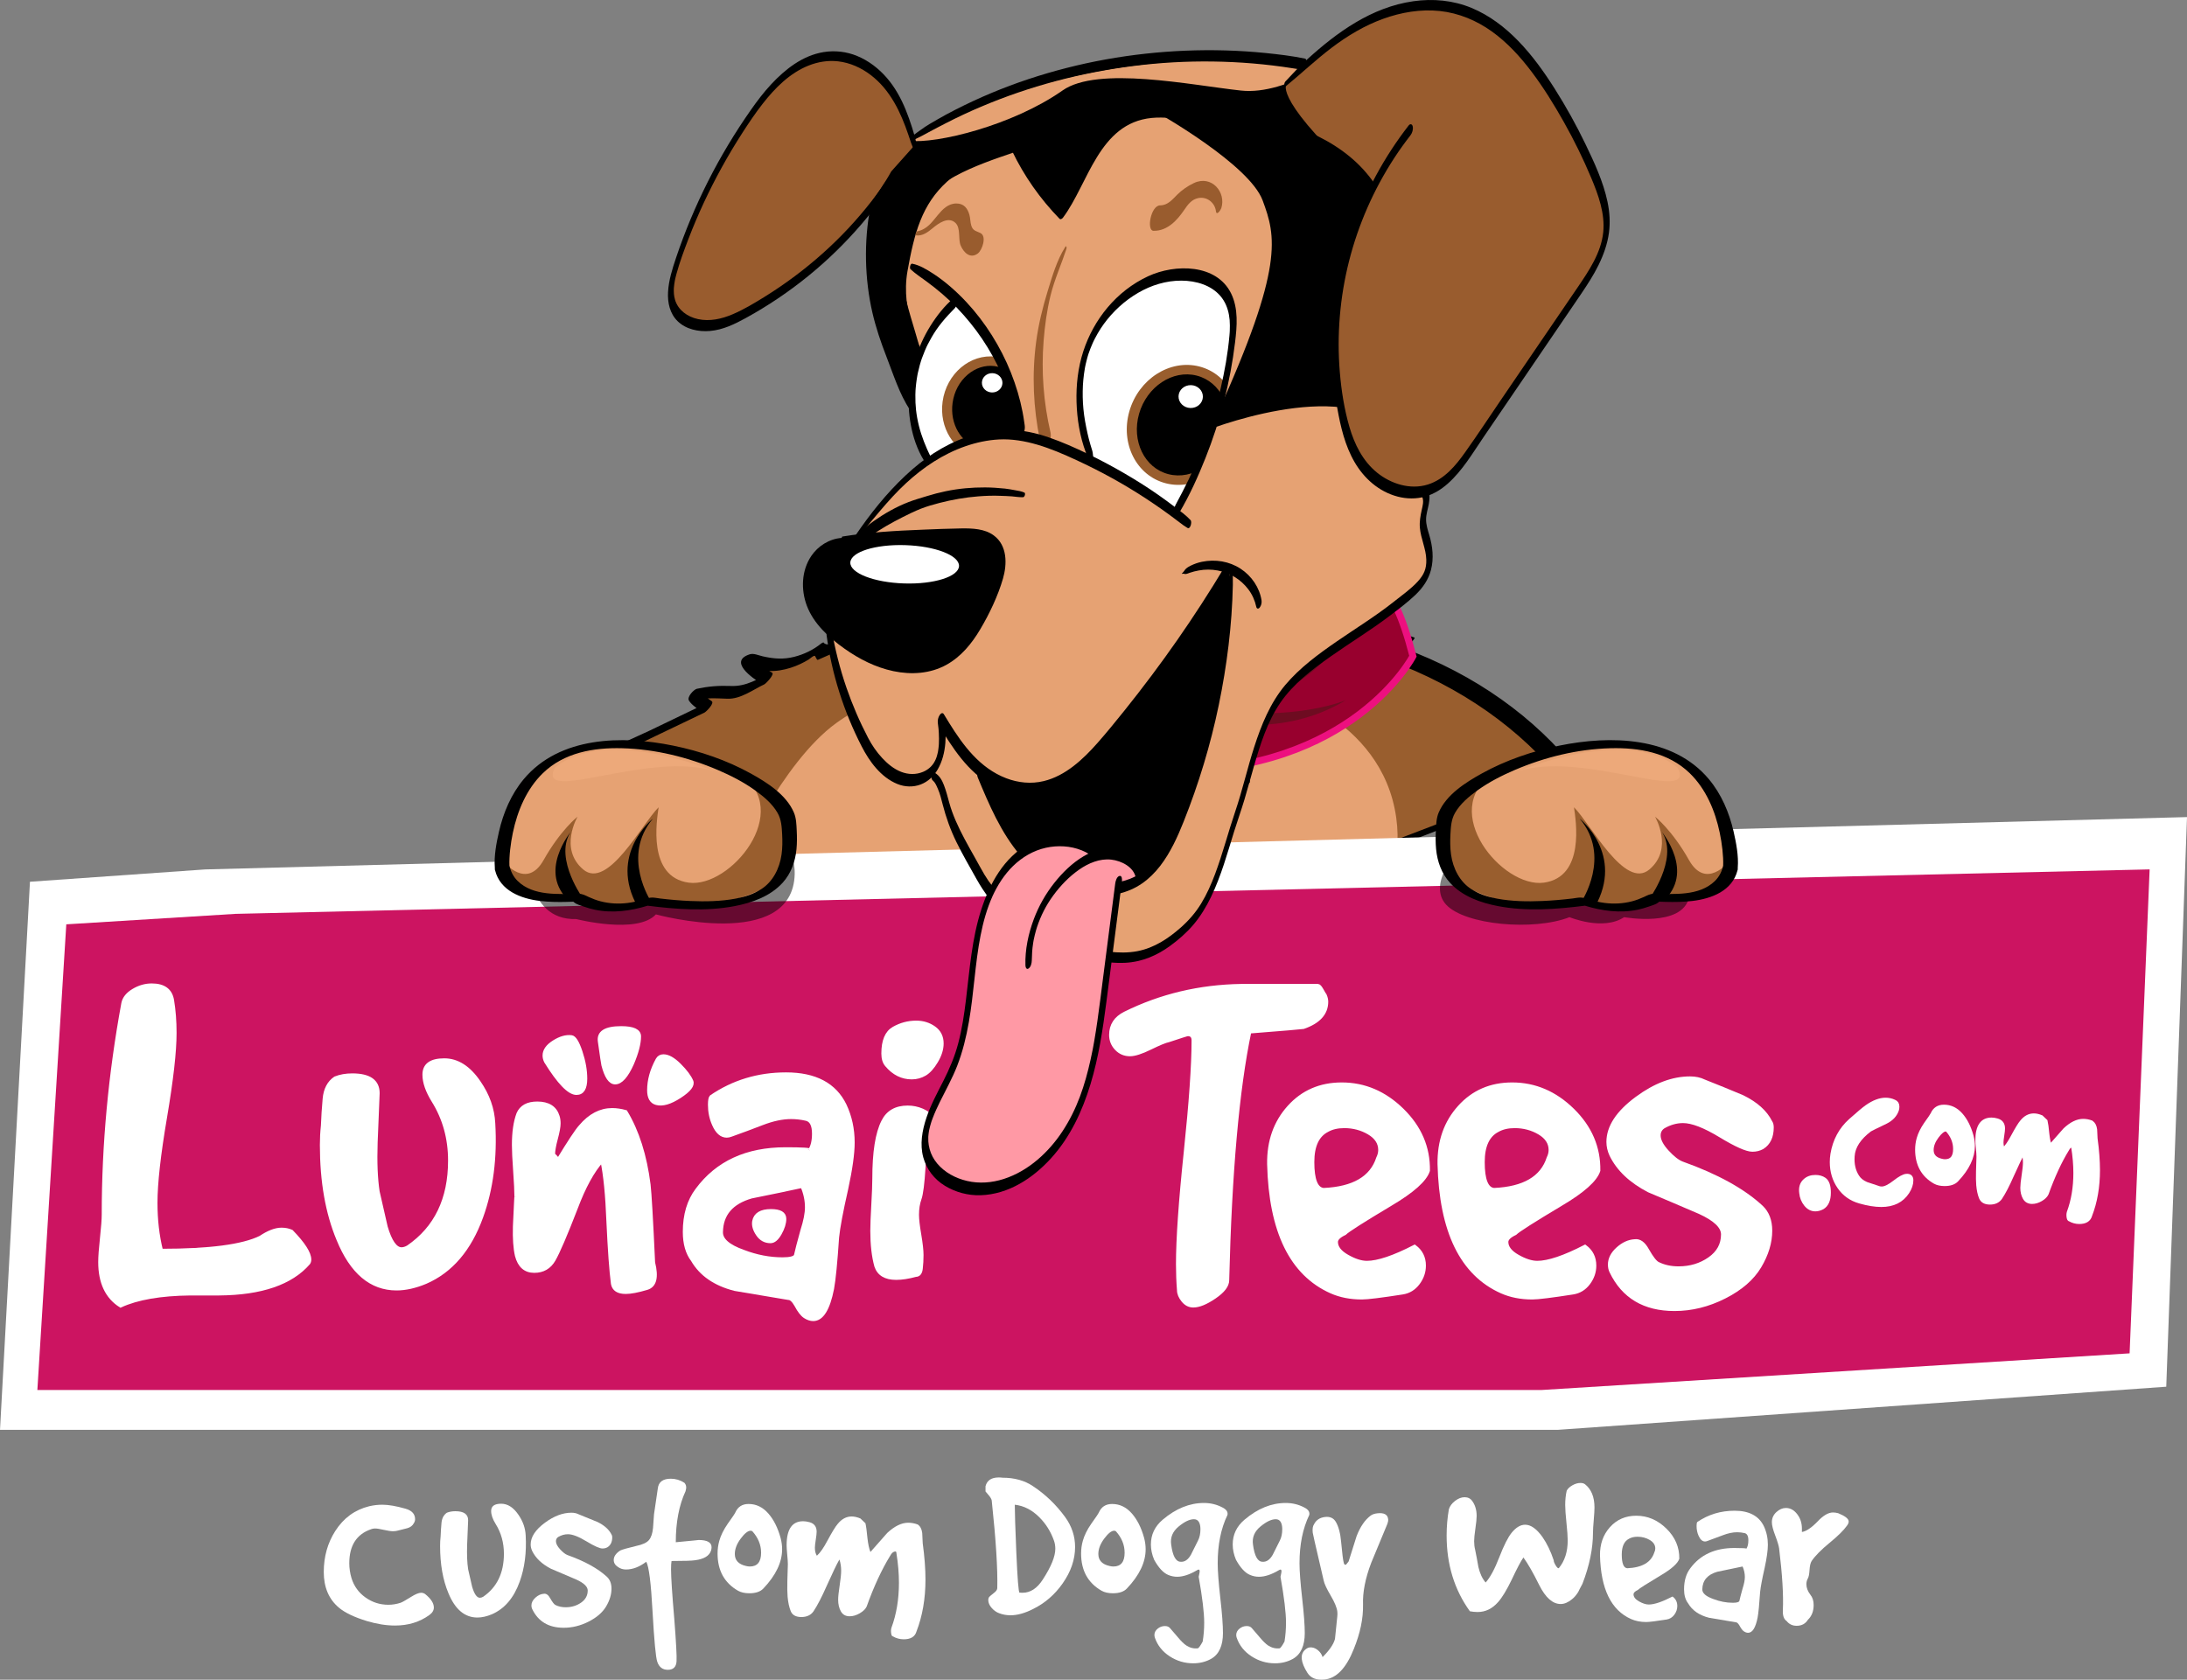<!-- Generator: Adobe Illustrator 24.1.3, SVG Export Plug-In  -->
<svg version="1.1" xmlns="http://www.w3.org/2000/svg" xmlns:xlink="http://www.w3.org/1999/xlink" x="0px" y="0px" width="630.3px"
	 height="484.236px" viewBox="0 0 630.3 484.236" style="overflow:visible;enable-background:new 0 0 630.3 484.236;"
	 xml:space="preserve">
<rect x="0" y="0" width="630.3" height="484.236" fill="#808080" stroke="none"/>
<style type="text/css">
	.st0{fill:#995E2E;}
	.st1{fill:#E6A273;}
	.st2{fill:#98002E;stroke:#ED107F;stroke-width:2;stroke-miterlimit:10;}
	.st3{fill:#6E0C21;}
	.st4{fill:#FAA634;}
	.st5{clip-path:url(#SVGID_4_);fill:#C3822A;}
	.st6{fill:#FFD39A;}
	.st7{fill:#FFFFFF;}
	.st8{fill:#CC1461;}
	.st9{fill:#FFFFFF;stroke:#FFFFFF;}
	.st10{opacity:0.5;}
	.st11{fill:#EDA97A;}
	.st12{fill:#FF99A5;}
	.st13{fill:#995C2E;}
	.st14{clip-path:url(#SVGID_5_);}
	.st15{clip-path:url(#SVGID_6_);}
	.st16{clip-path:url(#SVGID_8_);fill:#C3822A;}
	.st17{clip-path:url(#SVGID_10_);}
	.st18{clip-path:url(#SVGID_12_);}
</style>
<defs>
</defs>
<g>
	<g>
		<g>
			<g>
				<g>
					<path class="st0" d="M402.241,188.571c-1.66-2.608,3.407-2.931,3.407-2.931c-9.681-3.618-15.257-3.806-22.335-2.239
						c-20.024-4.768-34.481-2.762-31.227,7.114c7.879,23.908-88.924,0.984-88.924,0.984c16.295-18.574,9.354-18.994-26.276-3.066
						c-0.258-0.453-0.54-0.914-0.874-1.393c0,0-8.221,6.879-17.518,3.917c-7.093-2.26-2.422,1.719,2.689,4.678
						c-2.955,1.381-6.036,2.833-9.242,4.352c-4.464-1.037-5.66-1.109-12.154,0.292c0,0,0.435,0.948,4.092,3.544
						c-8.25,3.94-17.199,8.252-26.846,12.91c-30.322,14.641,51.933,44.061,51.933,44.061l145.034-6.951l78.539-29.962
						C439.715,207.574,422.448,195.815,402.241,188.571z"/>
					<g>
						<path d="M404.231,186.754c0.345,0.924-3.517,1.022-0.403,0.748c0.843-0.074,4.334-3.518,3.832-3.699
							c-3.959-1.426-8.036-2.749-12.359-3.115c-4.866-0.413-9.456,0.686-14.291-0.059c-7.525-1.161-16.572-3.216-23.843,0.036
							c-3.351,1.499-6.959,4.68-7.34,8.291c-0.345,3.277,2.354,6.908-0.485,8.568c-7.249,4.241-20.373,2.402-28.467,1.716
							c-11.702-0.992-23.413-2.878-35.08-5.074c-7.04-1.326-14.101-2.755-21.147-4.423c-0.34,0.711-0.679,1.42-1.017,2.127
							c1.479-1.697,13.227-13.462,8.055-16.419c-6.763-3.866-31.949,13.538-34.271,9.814c-0.129-0.207-0.772,0.267-0.756,0.255
							c-2.198,1.786-4.963,3.151-7.874,3.863c-2.957,0.724-5.659,0.578-8.957-0.172c-1.179-0.268-2.624-0.943-3.717-0.595
							c-6.13,1.95,0.304,6.661,3.747,8.725c0.74-1.12,1.483-2.244,2.229-3.374c-3.645,1.711-6.929,3.965-11.392,3.791
							c-3.596-0.14-6.488,0.098-9.835,0.802c-0.889,0.187-2.94,2.356-2.317,3.39c0.828,1.375,2.839,2.605,4.086,3.524
							c0.693-1.085,1.389-2.173,2.087-3.267c-5.929,2.84-11.779,5.659-17.555,8.449c-4.407,2.129-9.296,3.887-12.977,6.698
							c-2.814,2.149-5.56,5.419-4.967,9.363c1.431,9.521,18.777,17.822,27.176,22.027c6.188,3.098,12.461,5.879,18.731,8.465
							c3.726,1.537,7.813,3.553,11.643,4.557c4.051,1.062,8.862,0.026,12.76-0.159c27.308-1.298,55.053-2.617,83.246-3.958
							c12.704-0.604,25.5-1.212,38.389-1.825c4.161-0.198,8.957,0.19,12.875-1.101c13.441-4.427,26.817-10.209,40.613-15.461
							c11.856-4.513,23.956-9.12,36.309-13.823c0.634-0.241,4.182-2.482,3.629-3.179
							C442.336,206.845,425.316,194.501,404.231,186.754c-1.252-0.46-4.191,3.541-3.967,3.622
							c20.983,7.664,37.965,19.868,50.236,35.111c1.204-1.055,2.412-2.114,3.625-3.178c-24.172,9.241-47.391,18.117-69.711,26.65
							c-4.975,1.902-7.821,3.377-12.614,3.608c-9.574,0.463-19.096,0.923-28.568,1.38c-28.944,1.398-57.419,2.774-85.435,4.128
							c-8.467,0.409-16.893,0.816-25.277,1.221c-4.209,0.203-8.38-2.095-12.95-3.956c-13.148-5.353-27.911-11.543-39.673-20.722
							c-4.068-3.175-9.847-8.639-8.116-12.9c1.53-3.766,8.549-5.405,12.313-7.215c6.229-2.995,12.543-6.024,18.951-9.078
							c0.46-0.219,2.914-2.655,2.09-3.267c-1.26-0.936-3.279-2.186-4.098-3.564c-0.776,1.135-1.549,2.265-2.318,3.39
							c3.819-0.797,6.801-0.746,10.853-0.554c3.874,0.184,7.492-2.637,10.713-4.14c0.43-0.201,3.043-2.885,2.232-3.374
							c-1.75-1.056-5.455-2.894-6.224-4.879c-0.305,0.653-0.61,1.304-0.914,1.954c0.069-0.089,0.137-0.177,0.206-0.266
							c-0.545,0.469-1.088,0.936-1.631,1.403c2.225-0.191,5.001,1.173,7.381,1.302c2.37,0.129,4.564-0.281,6.639-0.948
							c1.829-0.589,3.528-1.404,5.116-2.366c0.355-0.215,1.135-0.989,1.543-1.01c1.571-0.081-1.084-1.995,0.858,1.082
							c0.166,0.062,0.311,0.045,0.434-0.051c6.063-2.693,12.218-5.398,18.635-7.789c3.546-1.321,7.709-3.244,11.84-3.334
							c8.317-0.18-2.296,10.485-3.709,12.113c-0.083,0.095-1.446,2.013-1.007,2.116c16.757,3.951,33.677,7.068,50.439,8.918
							c9.969,1.1,21.164,2.385,30.871-0.03c5.326-1.325,11.847-5.383,11.369-11.321c-0.205-2.546-2.028-5.012,0.529-6.782
							c3.255-2.253,10.512-1.272,14.239-0.909c2.825,0.275,5.627,0.718,8.401,1.268c3.905,0.775,4.701,0.535,8.408,0.141
							c6.254-0.666,12.035,0.903,17.709,2.936c1.271-1.228,2.548-2.46,3.831-3.699c-3.126,0.278-8.488,3.281-7.216,6.61
							C400.326,190.54,404.684,187.968,404.231,186.754z"/>
					</g>
				</g>
				<path class="st1" d="M212.268,249.11c0,0,13.018-29.282,28.736-40.658c11.729-8.489,49.774-26.56,49.774-26.56l18.15,39.46
					l57.02-22.95c0,0,32.358,7.922,36.452,37.358c3.713,26.7-20.423,38.284-21.596,38.626c-1.171,0.341-136.838-3.678-136.838-3.678
					S210.43,253.086,212.268,249.11z"/>
			</g>
			<g>
				<path class="st2" d="M284.99,173.282c0,0,20.066,24.157,59.742,21.313s51.268-23.729,51.268-23.729s4.826-6.487,11.21,18.298
					c0,0-17.33,33.502-70.687,33.096c-53.357-0.406-60.654-25.782-60.654-25.782S274.501,179.783,284.99,173.282z"/>
				<path class="st3" d="M315.745,195.564c0,0-13.854-2.694-30.573-12.574c0,0,22.452,16.615,42.038,19.759
					C346.796,205.893,315.745,195.564,315.745,195.564z"/>
				<path class="st3" d="M314.312,202.75c0,0-10.987,3.143-30.573-6.736c0,0,8.121,9.879,37.261,13.472
					C350.14,213.078,314.312,202.75,314.312,202.75z"/>
				<path class="st3" d="M353.962,199.157c0,0,18.631-2.245,28.663-9.879c0,0-11.943,15.268-35.351,14.819
					C323.866,203.648,353.962,199.157,353.962,199.157z"/>
				<path class="st3" d="M350.14,207.689c0,0,19.108,5.389,37.739-5.838c0,0-14.809,6.287-38.695,2.694
					C325.299,200.953,350.14,207.689,350.14,207.689z"/>
				<path d="M313.357,186.583c0,0-9.076,22.004-6.688,39.069c0,0,33.917,7.634,53.504,0c0,0,2.866-35.925-4.299-38.171
					C355.873,187.481,331.51,191.972,313.357,186.583z"/>
				<path class="st4" d="M316.073,189.445c0,0-7.853,19.038-5.786,33.802c0,0,29.345,6.605,46.291,0c0,0,2.48-31.083-3.72-33.025
					C352.858,190.222,331.779,194.107,316.073,189.445z"/>
				<g>
					<defs>
						<path id="SVGID_3_" d="M316.073,189.445c0,0-7.853,19.038-5.786,33.802c0,0,29.345,6.605,46.291,0
							c0,0,2.48-31.083-3.72-33.025C352.858,190.222,331.779,194.107,316.073,189.445z"/>
					</defs>
					<clipPath id="SVGID_4_">
						<use xlink:href="#SVGID_3_"  style="overflow:visible;"/>
					</clipPath>
					<polygon class="st5" points="331.032,185.685 337.72,208.138 328.643,235.98 363.994,229.694 364.949,182.092 					"/>
					<use xlink:href="#SVGID_3_"  style="overflow:visible;fill:none;stroke:#231F20;stroke-miterlimit:10;"/>
				</g>
				<path class="st6" d="M317.099,192.483c0,0-6.897,12.262-5.805,29.309c0,0,3.814-22.083,7.053-26.863
					c0,0,26.562,1.953,34.393-0.445c0,0-25.313,0.493-34.681-1.795"/>
			</g>
			<polygon class="st7" points="8.634,254.196 0,412.2 448.981,412.2 624.322,399.773 630.3,235.555 59.111,250.646 			"/>
			<polygon class="st8" points="19.108,266.472 10.769,400.711 444.408,400.711 613.758,390.153 619.531,250.635 67.86,263.455 			
				"/>
			<g>
				<path class="st9" d="M29.819,350.075c0-20.088,1.884-40.37,5.65-60.846c0.29-1.449,1.279-2.68,2.969-3.695
					c1.689-1.014,3.453-1.521,5.288-1.521c3.478,0,5.455,1.449,5.94,4.346c0.482,2.897,0.724,6.037,0.724,9.417
					c0,5.41-0.919,13.523-2.752,24.339c-1.835,10.818-2.752,19.028-2.752,24.628c0,4.925,0.53,9.514,1.589,13.762
					c13.957,0,23.487-1.254,28.589-3.766c2.309-1.544,4.333-2.318,6.068-2.318c1.057,0,2.018,0.194,2.888,0.579
					c3.463,3.575,5.198,6.279,5.198,8.113c0,0.387-0.097,0.724-0.29,1.014c-5.024,5.795-13.618,8.741-25.788,8.838h-8.257
					c-8.596,0.096-15.309,1.255-20.136,3.476c-3.962-2.511-5.94-6.711-5.94-12.604c0-1.544,0.168-3.861,0.507-6.953
					C29.65,353.794,29.819,351.523,29.819,350.075z"/>
				<path class="st9" d="M92.982,324.577c0.095-2.51,0.265-5.118,0.507-7.823c0.24-2.703,1.28-4.684,3.115-5.94
					c1.449-0.579,3.09-0.869,4.925-0.869c4.927,0,7.389,1.738,7.389,5.215l-0.58,14.198c-0.195,5.7,0,10.431,0.58,14.198
					c0.772,3.381,1.544,6.762,2.317,10.141c1.254,4.251,2.754,6.374,4.491,6.374c0.58,0,1.207-0.192,1.884-0.58
					c8.014-5.505,12.023-13.81,12.023-24.918c0-6.374-1.593-12.119-4.781-17.239c-1.737-2.801-2.607-5.311-2.607-7.533
					c0-2.801,1.931-4.201,5.795-4.201c3.766,0,7.098,2.125,9.996,6.374c2.608,3.767,4.007,7.728,4.201,11.88
					c0.58,9.948-0.58,18.93-3.478,26.946c-3.381,9.369-8.742,15.646-16.081,18.834c-2.994,1.255-5.795,1.883-8.402,1.883
					c-7.341,0-12.943-4.732-16.806-14.198c-3.188-7.628-4.781-16.708-4.781-27.236C92.692,328.151,92.787,326.316,92.982,324.577z"
					/>
				<path class="st9" d="M148.756,345.004c0-1.544-0.122-4.007-0.361-7.388c-0.243-3.38-0.363-5.89-0.363-7.533
					c0-3.669,0.434-6.664,1.303-8.982c0.869-2.028,2.703-3.042,5.505-3.042c3.188,0,5.166,1.257,5.94,3.767
					c0.192,0.58,0.29,1.257,0.29,2.029c0,0.966-0.268,2.44-0.797,4.418c-0.532,1.98-0.797,3.502-0.797,4.563
					c0.869,0.774,1.303,1.353,1.303,1.738c3.283-5.407,5.455-8.692,6.52-9.851c2.702-3.187,5.744-4.78,9.127-4.78
					c1.254,0,2.557,0.194,3.912,0.58c3.379,5.602,5.6,12.604,6.664,21.006c0.29,2.415,0.724,9.901,1.303,22.456
					c1.062,4.251,0.434,6.713-1.883,7.388c-2.608,0.775-4.637,1.159-6.084,1.159c-2.224,0-3.478-0.819-3.767-2.463
					c-0.485-3.67-0.919-9.657-1.303-17.964c-0.29-7.533-0.869-13.376-1.739-17.53c-2.704,2.995-5.215,7.583-7.533,13.763
					c-2.994,7.728-5.12,12.677-6.374,14.85c-1.257,2.173-3.14,3.259-5.649,3.259c-2.608,0-4.299-1.496-5.071-4.491
					c-0.485-2.123-0.677-4.925-0.58-8.402C148.612,347.274,148.756,344.425,148.756,345.004z M164.692,298.935
					c0.869,0.097,1.761,1.521,2.68,4.274c0.917,2.752,1.376,5.338,1.376,7.75c0,2.802-0.869,4.201-2.607,4.201
					c-2.126,0-5.071-3.042-8.837-9.127c-0.29-0.58-0.435-1.159-0.435-1.739c0-1.448,0.917-2.752,2.752-3.911
					C161.455,299.225,163.146,298.743,164.692,298.935z M184.25,298.79c0,2.028-0.677,4.636-2.029,7.823
					c-1.644,3.671-3.285,5.505-4.925,5.505c-1.449,0-2.608-1.689-3.478-5.07c-0.097-0.385-0.434-2.656-1.014-6.809
					c-0.387-2.608,1.688-3.912,6.229-3.912C182.512,296.327,184.25,297.149,184.25,298.79z M199.316,311.683
					c0.482,1.159-0.651,2.633-3.404,4.418c-2.754,1.789-4.998,2.441-6.737,1.956c-1.449-0.385-2.173-1.641-2.173-3.767
					c0-2.897,0.819-5.842,2.463-8.837c0.385-0.674,0.964-1.014,1.737-1.014c1.352,0,2.898,0.869,4.637,2.608
					C197.578,308.786,198.736,310.332,199.316,311.683z"/>
				<path class="st9" d="M231.983,379.555c-0.821-0.533-1.666-1.619-2.535-3.259c-0.775-1.352-1.498-2.029-2.173-2.029
					c-5.12-0.869-10.286-1.738-15.501-2.608c-5.7-1.449-9.757-4.248-12.17-8.403c-1.545-2.027-2.317-4.73-2.317-8.112
					c0-4.925,1.206-8.982,3.622-12.169c5.795-7.823,14.292-11.735,25.497-11.735c4.828,0,7.146,0.145,6.954,0.435
					c0.772-1.14,1.159-2.759,1.159-4.853c0-2.472-0.725-3.875-2.173-4.208c-1.449-0.333-2.898-0.5-4.347-0.5
					c-2.512,0-5.288,0.589-8.33,1.763c-3.042,1.177-6.012,2.282-8.91,3.314c-0.483,0.19-0.919,0.283-1.303,0.283
					c-1.546,0-2.802-1.109-3.766-3.332c-0.775-1.739-1.159-3.622-1.159-5.65c0-1.254,0.144-2.028,0.434-2.318
					c6.374-4.346,13.569-6.519,21.585-6.519c8.403,0,14.053,2.995,16.95,8.982c1.544,3.285,2.318,6.859,2.318,10.721
					c0,3.187-0.629,7.678-1.883,13.473c-1.449,6.374-2.318,11.01-2.608,13.908c-0.483,7.244-0.966,12.169-1.448,14.777
					c-1.159,5.889-2.995,8.836-5.506,8.836C233.599,380.352,232.801,380.084,231.983,379.555z M229.303,361.954
					c0.29-1.352,0.916-3.767,1.883-7.244c0.869-2.702,1.303-4.925,1.303-6.664c0-2.028-0.434-4.056-1.303-6.084
					c-4.925,1.064-9.804,2.078-14.633,3.042c-5.7,1.644-8.596,5.023-8.691,10.141c-0.097,2.223,2.027,4.106,6.374,5.65
					c3.766,1.449,7.533,2.174,11.3,2.174C227.756,362.969,229.013,362.631,229.303,361.954z M226.115,351.378
					c0,1.257-0.434,2.658-1.303,4.201c-0.869,1.546-1.788,2.318-2.752,2.318c-1.546,0-2.778-0.675-3.695-2.029
					c-0.919-1.352-1.281-2.608-1.086-3.767c0.385-2.028,2.029-3.042,4.925-3.042C224.812,349.06,226.115,349.835,226.115,351.378z"
					/>
				<path class="st9" d="M251.901,339.789c0-7.628,0.868-13.134,2.607-16.515c1.352-2.703,3.717-4.057,7.098-4.057
					c1.45,0,2.849,0.29,4.203,0.869c2.703,1.256,4.055,2.897,4.055,4.925c0,0.775-0.289,1.449-0.868,2.029
					c-1.739,2.415-2.656,5.555-2.752,9.417c-0.288,4.733-0.676,7.775-1.159,9.127c-0.483,1.353-0.725,2.897-0.725,4.636
					c0,1.256,0.218,3.164,0.652,5.723c0.434,2.56,0.652,4.516,0.652,5.867c0,1.353-0.073,2.658-0.218,3.912
					c-0.143,1.255-0.65,1.883-1.52,1.883c-2.126,0.58-4.008,0.869-5.65,0.869c-3.09,0-5.021-1.159-5.793-3.478
					c-0.775-2.799-1.159-6.179-1.159-10.141c0-1.641,0.094-4.151,0.288-7.533C251.802,343.942,251.901,341.432,251.901,339.789z
					 M255.521,307.048c-0.676-0.772-1.014-1.884-1.014-3.332c0-3.669,1.014-6.085,3.044-7.244c2.027-1.159,4.2-1.739,6.519-1.739
					c1.931,0,3.644,0.532,5.144,1.594c1.494,1.064,2.246,2.56,2.246,4.491c0,1.644-0.533,3.357-1.596,5.143
					c-1.063,1.789-2.173,3.02-3.332,3.695c-1.157,0.676-2.415,1.014-3.766,1.014C259.963,310.67,257.551,309.463,255.521,307.048z"
					/>
			</g>
			<g>
				<path class="st9" d="M343.91,376.44c-1.159,0-2.151-0.507-2.969-1.522c-0.823-1.014-1.232-2.003-1.232-2.969
					c-0.195-2.413-0.29-4.925-0.29-7.533c0-7.243,0.747-18.011,2.246-32.306c1.496-14.292,2.246-25.013,2.246-32.161
					c0-1.159-0.532-1.739-1.593-1.739c-0.195,0-2.029,0.58-5.506,1.739c-0.966,0.194-2.729,0.919-5.288,2.173
					c-2.56,1.257-4.515,1.884-5.866,1.884c-1.546,0-2.85-0.555-3.912-1.666c-1.064-1.11-1.595-2.438-1.595-3.984
					c0-2.8,1.352-4.876,4.057-6.229c10.333-5.118,21.488-7.773,33.465-7.968h12.314c3.478,0,6.759,0,9.852,0
					c0.29,0,0.674,0.435,1.158,1.3c0.482,0.867,0.772,1.349,0.869,1.444c0.29,0.674,0.435,1.301,0.435,1.878
					c0,3.37-2.224,5.825-6.664,7.364c-0.58,0.097-5.748,0.531-15.502,1.301c-3.476,16.561-5.602,40.437-6.374,71.63
					c0,1.541-1.231,3.155-3.693,4.839C347.605,375.598,345.552,376.44,343.91,376.44z"/>
				<path class="st9" d="M365.688,335.587c-0.097-6.567,1.832-12.047,5.795-16.443c3.958-4.394,9.029-6.592,15.211-6.592
					c6.567,0,12.386,2.488,17.457,7.461c5.071,4.975,7.556,10.793,7.461,17.457c-0.869,2.705-4.491,5.94-10.865,9.706
					c-7.919,4.733-12.313,7.533-13.183,8.402c-1.644,0.775-2.463,1.594-2.463,2.463c0,1.546,1.062,2.923,3.186,4.129
					c2.123,1.21,4.007,1.812,5.65,1.812c3.186,0,7.773-1.544,13.762-4.635c1.834,1.353,2.752,3.186,2.752,5.505
					c0,1.835-0.58,3.527-1.737,5.07c-1.159,1.546-2.658,2.464-4.491,2.753c-6.182,0.966-10.094,1.448-11.735,1.448
					c-3.284,0-6.23-0.58-8.837-1.737C372.157,367.266,366.17,355,365.688,335.587z M381.479,342.976
					c8.594-0.385,13.81-3.427,15.645-9.127c0.385-0.772,0.58-1.544,0.58-2.318c0-2.028-1.063-3.669-3.186-4.925
					c-2.126-1.254-4.491-1.884-7.099-1.884c-1.932,0-3.574,0.387-4.925,1.159c-2.802,1.449-4.201,4.491-4.201,9.127
					C378.291,340.128,379.353,342.783,381.479,342.976z"/>
				<path class="st9" d="M414.798,335.587c-0.097-6.567,1.832-12.047,5.795-16.443c3.958-4.394,9.029-6.592,15.211-6.592
					c6.567,0,12.386,2.488,17.457,7.461c5.071,4.975,7.556,10.793,7.461,17.457c-0.869,2.705-4.491,5.94-10.865,9.706
					c-7.919,4.733-12.313,7.533-13.183,8.402c-1.644,0.775-2.463,1.594-2.463,2.463c0,1.546,1.062,2.923,3.186,4.129
					c2.123,1.21,4.007,1.812,5.65,1.812c3.186,0,7.773-1.544,13.762-4.635c1.834,1.353,2.752,3.186,2.752,5.505
					c0,1.835-0.58,3.527-1.737,5.07c-1.159,1.546-2.658,2.464-4.491,2.753c-6.182,0.966-10.094,1.448-11.735,1.448
					c-3.284,0-6.23-0.58-8.837-1.737C421.267,367.266,415.28,355,414.798,335.587z M430.589,342.976
					c8.594-0.385,13.81-3.427,15.645-9.127c0.385-0.772,0.58-1.544,0.58-2.318c0-2.028-1.063-3.669-3.186-4.925
					c-2.126-1.254-4.491-1.884-7.099-1.884c-1.932,0-3.574,0.387-4.925,1.159c-2.802,1.449-4.201,4.491-4.201,9.127
					C427.401,340.128,428.463,342.783,430.589,342.976z"/>
				<path class="st9" d="M491.142,311.683c3.67,1.449,7.34,2.947,11.011,4.491c3.958,1.933,6.664,4.346,8.113,7.244
					c0.29,0.387,0.434,0.919,0.434,1.593c0,2.705-0.919,4.636-2.752,5.795c-0.869,0.484-1.836,0.724-2.898,0.724
					c-1.643,0-4.733-1.376-9.271-4.129c-4.541-2.752-8.113-4.129-10.721-4.129c-1.932,0-3.815,0.534-5.649,1.598
					c-0.869,0.582-1.305,1.406-1.305,2.47c0,1.356,0.798,2.904,2.391,4.647c1.593,1.743,3.018,2.856,4.273,3.341
					c10.044,3.585,17.675,7.798,22.89,12.638c1.739,1.648,2.608,3.923,2.608,6.827c0,3.391-1.04,6.83-3.115,10.315
					c-2.078,3.487-5.458,6.416-10.142,8.787c-4.685,2.373-9.488,3.558-14.415,3.558c-8.691,0-14.777-3.622-18.253-10.865
					c-0.29-0.578-0.434-1.254-0.434-2.027c0-1.641,0.771-3.163,2.317-4.564c1.544-1.4,3.188-2.148,4.925-2.245
					c1.352-0.193,2.559,0.676,3.622,2.608c1.254,2.222,2.269,3.527,3.042,3.912c1.739,0.869,3.718,1.303,5.94,1.303
					c3.38,0,6.35-0.891,8.91-2.68c2.557-1.787,3.839-4.129,3.839-7.027c0-2.22-2.222-4.346-6.664-6.374
					c-4.925-2.123-9.804-4.201-14.632-6.229c-5.215-2.703-8.837-6.132-10.866-10.286c-0.58-1.254-0.869-2.511-0.869-3.767
					c0-4.346,2.752-8.547,8.257-12.604c5.216-3.862,10.334-5.795,15.357-5.795C488.63,310.814,489.984,311.104,491.142,311.683z"/>
				<g>
					<path class="st9" d="M525.839,339.976c0.88,0.628,1.321,1.909,1.321,3.836c0,2.139-0.63,3.586-1.887,4.341
						c-0.714,0.376-1.405,0.565-2.076,0.565c-1.09,0-2.023-0.481-2.798-1.447c-0.777-0.964-1.227-2.076-1.353-3.334
						c-0.21-1.551,0.146-2.746,1.069-3.584c0.797-0.756,1.824-1.133,3.082-1.133C524.244,339.22,525.124,339.472,525.839,339.976z"
						/>
					<path class="st9" d="M528.039,332.678c0.671-3.941,2.411-7.17,5.221-9.686c2.305-2.054,3.878-3.375,4.718-3.963
						c1.97-1.384,3.795-2.076,5.472-2.076c0.881,0,1.72,0.189,2.517,0.566c0.628,0.252,0.943,0.755,0.943,1.51
						c0,0.294-0.041,0.608-0.126,0.944c-0.502,1.51-1.594,2.684-3.271,3.522c-2.809,1.343-4.34,2.098-4.592,2.265
						c-3.104,2.348-4.739,4.865-4.907,7.548c-0.167,2.265,0.273,4.214,1.322,5.849c0.544,0.881,1.404,1.573,2.578,2.076
						c1.047,0.336,2.116,0.693,3.208,1.069c0.378,0.169,0.776,0.252,1.195,0.252c0.921,0,2.148-0.597,3.68-1.792
						c1.531-1.195,2.674-1.814,3.429-1.857c1.006-0.083,1.51,0.378,1.51,1.385c0,1.09-0.378,2.222-1.133,3.395
						c-1.635,2.517-4.172,3.775-7.611,3.775c-1.803,0-3.879-0.335-6.227-1.006c-2.515-0.713-4.497-2.118-5.945-4.215
						c-1.447-2.096-2.17-4.507-2.17-7.233C527.85,334.25,527.913,333.475,528.039,332.678z"/>
					<path class="st9" d="M557.604,340.793c-3.44-1.97-5.16-5.095-5.16-9.372c0-1.09,0.147-2.159,0.441-3.208
						c0.378-1.341,1.07-2.746,2.075-4.214c1.176-1.635,1.824-2.6,1.95-2.893c0.63-1.425,1.742-2.139,3.336-2.139
						c1.886,0,3.523,0.776,4.905,2.327c1.385,1.552,2.433,3.628,3.145,6.227c0.252,0.965,0.378,1.91,0.378,2.831
						c0,3.271-1.573,6.564-4.718,9.876c-0.756,0.797-1.929,1.195-3.523,1.195C559.303,341.422,558.357,341.213,557.604,340.793z
						 M559.616,334.565c0.335,0.084,0.651,0.126,0.943,0.126c1.889,0,2.832-1.153,2.832-3.46c0-1.97-0.734-3.774-2.202-5.409
						c-0.126-0.084-0.273-0.126-0.439-0.126c-0.673,0-1.502,0.66-2.485,1.981c-0.986,1.321-1.48,2.611-1.48,3.868
						C556.784,333.14,557.73,334.148,559.616,334.565z"/>
					<path class="st9" d="M569.806,328.716c0-4.026,1.384-6.038,4.153-6.038c0.502,0,1.047,0.084,1.635,0.251
						c1.173,0.336,1.76,1.133,1.76,2.39c0,0.42-0.074,1.091-0.22,2.013c-0.147,0.923-0.22,1.594-0.22,2.013
						c0,0.839,0.167,1.51,0.502,2.012c0.839-0.754,1.74-2.053,2.706-3.9c1.132-2.096,1.97-3.459,2.515-4.088
						c1.006-1.259,2.181-1.887,3.523-1.887c0.67,0,1.404,0.168,2.201,0.503l1.259,1.196c0.166,0.671,0.335,1.909,0.502,3.711
						c0.167,1.51,0.419,2.684,0.756,3.523c1.425-1.594,2.83-3.187,4.214-4.781c1.844-1.719,3.606-2.579,5.284-2.579
						c0.796,0,1.593,0.147,2.39,0.44c0.63,0.42,1.007,1.133,1.133,2.139c0.04,0.839,0.083,1.698,0.126,2.578
						c0.461,3.397,0.691,6.438,0.691,9.121c0,4.824-0.754,9.185-2.264,13.084c-0.378,1.299-1.448,1.95-3.208,1.95
						c-0.966,0-1.887-0.252-2.769-0.756c-0.167,0-0.293-0.23-0.376-0.691c-0.084-0.545-0.063-1.029,0.063-1.447
						c1.258-3.397,1.886-7.172,1.886-11.323c0-2.348-0.21-4.822-0.628-7.422c0-0.293-0.084-0.441-0.252-0.441
						c-0.504,0-0.944,0.356-1.321,1.069c-2.139,3.481-4.111,7.737-5.914,12.769c-0.293,0.63-0.871,1.195-1.729,1.698
						c-0.86,0.504-1.709,0.756-2.548,0.756c-1.006,0-1.74-0.41-2.201-1.227c-0.462-0.819-0.693-1.794-0.693-2.926
						c0-0.754,0.126-1.95,0.378-3.586c0.252-1.634,0.378-2.872,0.378-3.71c0-1.047-0.147-1.992-0.441-2.83
						c-0.671,1.173-1.742,3.395-3.208,6.666c-1.216,2.769-2.328,4.907-3.334,6.416c-0.671,0.923-1.677,1.384-3.019,1.384
						c-1.384,0-2.276-0.491-2.674-1.477c-0.399-0.984-0.66-2.191-0.786-3.617c-0.084-1.049-0.104-2.391-0.063-4.027
						c0.084-2.474,0.126-3.858,0.126-4.151c0-0.545-0.052-1.353-0.157-2.422C569.858,330.006,569.806,329.219,569.806,328.716z"/>
				</g>
			</g>
			<path class="st10" d="M152.136,244.705c0,0-1.35,20.7,13.95,20.25c0,0,17.55,4.5,22.95-1.35c0,0,39.497,10.867,39.999-11.667
				c0.501-22.533-48.549-20.283-48.549-20.283L152.136,244.705z"/>
			<path class="st10" d="M419.936,245.505c0,0-8.55,9.45-3.15,15.3c5.4,5.85,25.2,7.65,35.55,3.6c0,0,9.67,4.043,15.75,0
				c0,0,16.709,3.049,18.705-5.676s-7.455-17.724-7.455-17.724S427.136,241.455,419.936,245.505z"/>
			<g>
				<g>
					<path class="st1" d="M144.72,250.113c0,0-1.086-28.252,22.275-34.227c23.362-5.977,59.22,9.236,60.306,21.188
						c1.087,11.953,1.087,28.252-40.204,22.819c-8.15,2.716-14.669,2.173-20.646-1.087
						C162.648,258.805,146.893,260.435,144.72,250.113z"/>
				</g>
				<path class="st11" d="M206.113,222.404c0,0-31.512-13.31-46.181-1.086C154.227,232.184,187.368,216.156,206.113,222.404z"/>
				<path class="st0" d="M226.035,251.939c0.241-8.831,0.181-16.939-2.903-21.345c-1.394-1.992-3.92-4.1-7.072-6.204l-2.884-1.442
					c15.755,10.866-2.717,33.141-14.669,31.511c-11.953-1.63-9.236-17.93-8.692-21.732c-4.89,4.889-14.669,23.904-21.733,17.929
					c-7.063-5.977-1.63-15.213-1.63-15.213s-4.889,3.803-9.779,12.496c-4.89,8.693-11.41,0.544-11.41,0.544
					c1.63,13.583,17.385,9.236,21.732,10.866c4.347,1.63,16.299,1.63,16.299,1.63s5.977-0.544,16.842,0
					c10.866,0.544,23.362-6.519,23.362-6.519L226.035,251.939z"/>
				<path d="M229.622,239.494c-0.091-1.775-0.12-3.623-0.831-5.279c-2.206-5.135-7.717-8.626-12.398-11.219
					c-6.942-3.846-14.628-6.455-22.389-8.043c-14.607-2.989-32.692-2.708-43.056,9.661c-3.616,4.316-5.89,9.68-7.139,15.135
					c-0.747,3.262-1.467,7.003-1.196,10.379c0.007,0.088,0.004,0.177,0.004,0.267c-0.016,0.092-0.018,0.186,0.004,0.282
					c0.003,0.081,0.026,0.153,0.062,0.217c1.47,5.903,7.451,8.182,12.967,8.838c2.572,0.306,5.156,0.349,7.742,0.276
					c0.421-0.012,0.843-0.027,1.264-0.039c0.193-0.005,0.394-0.025,0.587-0.015c0.039,0.046,0.161,0.131,0.296,0.242
					c0.682,0.562,1.909,0.877,2.735,1.169c1.049,0.371,2.128,0.68,3.217,0.907c5.052,1.052,10.283,0.337,15.17-1.171
					c8.231,1.041,16.813,1.692,25.008,0.129c5.088-0.971,10.284-2.807,13.866-6.717c2.447-2.672,3.673-6.147,4.017-9.711
					C229.722,243.038,229.713,241.259,229.622,239.494z M225.249,246.322c-0.569,4.101-2.56,7.9-5.819,9.982
					c-2.287,1.46-4.611,2.232-7.445,2.761c-4.29,0.801-8.693,0.865-13.041,0.682c-2.918-0.123-5.827-0.38-8.726-0.726
					c-0.748-0.089-1.535-0.269-2.291-0.271c-0.832-0.001-1.597,0.32-2.382,0.553c-1.495,0.444-3.01,0.797-4.558,0.999
					c-2.657,0.345-5.334,0.203-7.929-0.474c-1.165-0.304-2.297-0.735-3.39-1.237c-1.002-0.46-1.779-0.93-2.899-0.921
					c-5.766,0.045-13.059,0.721-17.561-3.681c-1.258-1.23-2.003-2.733-2.389-4.438c-0.104-2.802,0.346-6.401,0.984-9.464
					c1.315-6.314,3.96-12.634,8.656-17.19c6.133-5.95,14.583-7.406,22.847-7.192c9.446,0.245,18.932,2.569,27.6,6.281
					c3.722,1.594,7.379,3.465,10.675,5.829c2.46,1.764,4.995,3.875,6.52,6.54c1.101,1.924,1.203,4.024,1.318,6.185
					C225.521,242.469,225.515,244.405,225.249,246.322z"/>
				<path d="M187.641,259.892c0,0-8.694-13.039,0.543-23.905c0,0-13.038,10.322-4.346,25.535"/>
				<path d="M167.539,258.263c0,0-8.694-12.497-2.173-19.56c0,0-9.78,10.866-2.717,19.56"/>
			</g>
			<g>
				<g>
					<path class="st1" d="M498.721,250.113c0,0,1.086-28.252-22.275-34.227c-23.362-5.977-59.22,9.236-60.306,21.188
						c-1.087,11.953-1.087,28.252,40.204,22.819c8.15,2.716,14.669,2.173,20.646-1.087
						C480.792,258.805,496.547,260.435,498.721,250.113z"/>
				</g>
				<path class="st11" d="M437.327,222.404c0,0,31.512-13.31,46.181-1.086C489.213,232.184,456.072,216.156,437.327,222.404z"/>
				<path class="st0" d="M417.406,251.939c-0.241-8.831-0.181-16.939,2.903-21.345c1.394-1.992,3.92-4.1,7.072-6.204l2.884-1.442
					c-15.755,10.866,2.717,33.141,14.669,31.511c11.953-1.63,9.236-17.93,8.692-21.732c4.89,4.889,14.669,23.904,21.733,17.929
					c7.063-5.977,1.63-15.213,1.63-15.213s4.889,3.803,9.779,12.496c4.89,8.693,11.41,0.544,11.41,0.544
					c-1.63,13.583-17.385,9.236-21.732,10.866c-4.347,1.63-16.299,1.63-16.299,1.63s-5.977-0.544-16.842,0
					c-10.866,0.544-23.362-6.519-23.362-6.519L417.406,251.939z"/>
				<path d="M413.888,244.798c0.344,3.565,1.569,7.04,4.017,9.711c3.582,3.911,8.779,5.747,13.866,6.717
					c8.195,1.563,16.777,0.912,25.008-0.129c4.887,1.508,10.117,2.223,15.17,1.171c1.089-0.227,2.168-0.536,3.217-0.907
					c0.826-0.292,2.053-0.607,2.735-1.169c0.135-0.111,0.257-0.197,0.296-0.242c0.193-0.01,0.394,0.01,0.587,0.015
					c0.422,0.012,0.843,0.027,1.264,0.039c2.586,0.073,5.171,0.03,7.742-0.276c5.516-0.656,11.497-2.934,12.967-8.838
					c0.036-0.064,0.059-0.136,0.062-0.217c0.022-0.096,0.02-0.19,0.004-0.282c-0.001-0.089-0.003-0.179,0.004-0.267
					c0.271-3.376-0.449-7.117-1.196-10.379c-1.249-5.455-3.522-10.819-7.139-15.135c-10.364-12.369-28.449-12.65-43.056-9.661
					c-7.761,1.588-15.448,4.197-22.389,8.043c-4.681,2.593-10.192,6.085-12.398,11.219c-0.711,1.656-0.74,3.504-0.831,5.279
					C413.727,241.259,413.719,243.038,413.888,244.798z M418.021,240.539c0.114-2.161,0.217-4.26,1.318-6.185
					c1.525-2.665,4.06-4.776,6.52-6.54c3.297-2.364,6.953-4.235,10.675-5.829c8.669-3.711,18.155-6.036,27.6-6.281
					c8.264-0.214,16.714,1.242,22.847,7.192c4.696,4.556,7.341,10.876,8.656,17.19c0.638,3.063,1.088,6.662,0.984,9.464
					c-0.386,1.706-1.131,3.208-2.389,4.438c-4.503,4.403-11.795,3.726-17.561,3.681c-1.12-0.009-1.897,0.461-2.899,0.921
					c-1.093,0.502-2.225,0.933-3.39,1.237c-2.595,0.677-5.272,0.819-7.929,0.474c-1.548-0.201-3.062-0.554-4.558-0.999
					c-0.786-0.233-1.55-0.554-2.382-0.553c-0.756,0.001-1.543,0.181-2.291,0.271c-2.899,0.346-5.808,0.604-8.726,0.726
					c-4.348,0.183-8.751,0.118-13.041-0.682c-2.834-0.529-5.158-1.3-7.445-2.761c-3.259-2.081-5.25-5.881-5.819-9.982
					C417.925,244.405,417.919,242.469,418.021,240.539z"/>
				<path d="M455.8,259.892c0,0,8.694-13.039-0.543-23.905c0,0,13.038,10.322,4.346,25.535"/>
				<path d="M475.902,258.263c0,0,8.694-12.497,2.173-19.56c0,0,9.78,10.866,2.717,19.56"/>
			</g>
			<g>
				<path class="st1" d="M266.513,46.126l-9.692,21.234l-2.722,21.042l8.462,25.033l0.766,7.819l3.266,9.588l1.229,2.008
					c0,0-16.643,12.963-20.702,22.934l-7.817,26.231c0,0,3.258,21.16,11.265,33.09s14.029,9.801,14.029,9.801l2.919-1.794
					c0,0,3.566,1.195,3.674,2.916s4.085,10.926,5.217,14.321s7.663,15.23,11.391,19.007c3.728,3.777,32.981,16.062,32.981,16.062
					s12.982,1.91,21.416-8.636c8.434-10.546,11.319-21.665,11.319-21.665l9.679-31.683c0,0,3.413-12.96,12.903-19.848
					c9.49-6.888,30.959-22.004,30.959-22.004s5.601-5.907,5.686-10.402c0.085-4.495-3.007-8.392-2.609-10.831
					c0.398-2.439,2.164-6.504,1.086-9.038c-1.078-2.534-3.155-48.801-3.155-48.801l2.547-34.073l-25.473-22.328l-39.982-10.513
					l-19.026,1.343l-34.226,5.075L266.513,46.126z"/>
				<path d="M284.404,225.034c0,0,4.649,13.682,11.389,20.065l22.909,8.191c0,0,10.803,0.859,12.322-1.293s8.006-7.48,14.167-28.982
					s11.448-52.546,8.772-58.947l-1.995,2.242c0,0-13.958,23.531-25.736,37.879c-11.778,14.349-20.858,25.576-29.892,23.265
					c-9.034-2.312-13.091-5.467-13.091-5.467L284.404,225.034z"/>
				<path class="st12" d="M315.718,246.386c0,0-6.417-6.724-16.993-2.866c-10.576,3.858-15.631,19.926-15.631,19.926
					s-3.189,15.064-3.873,26.111c-0.685,11.047-8.358,26.022-8.358,26.022s-7.916,11.102-2.137,20.839
					c5.779,9.736,18.892,5.681,22.342,4.658c3.45-1.023,17.581-8.629,23.014-30.741c5.434-22.112,7.835-54.105,7.835-54.105
					l2.133-1.148l4.347-1.005C328.398,254.077,327.959,243.802,315.718,246.386z"/>
				<path class="st7" d="M312.596,131.885c0,0,16.388,7.863,25.525,15.848c0,0,8.509-10.809,15.453-39.24
					s-8.323-28.667-8.323-28.667s-27.516-3.653-33.737,27.504c0,0-2.196,11.86,1.836,21.926
					C313.35,129.255,313.329,130.379,312.596,131.885z"/>
				<path d="M262.367,116.209c0,0,1.431-12.338,3.175-15.279c0,0-6.09-11.023-4.001-22.762c1.969-11.071,4.166-19.261,11.469-25.861
					c9.194-8.31,19.11-9.508,19.11-9.508s8.287,12.002,14.16,17.739c0,0,7.334-11.957,9.682-17.002s8.326-12.268,22.094-11.003
					c13.769,1.265,27.947,3.199,36.685,6.282c8.738,3.083,20.462,15.682,20.462,15.682s-17.435,39.862-7.874,66.306
					c0,0,1.942,16.307,15.723,20.68c0,0,7.973,2.605,16.364-5.694l11.999-16.692l15.057-22.12l12.472-19.394
					c0,0,7.443-10.235,2.948-21.831c-4.495-11.596-17.352-34.93-22.664-40.524s-15.161-13.196-27.96-13.648
					s-23.302,7.871-34.946,17.031c0,0-29.079-6.594-64.845,1.758s-48.219,19.281-48.219,19.281s-5.271-15.182-13.201-20.035
					c-7.93-4.852-17.853-4.85-27.482,5.672c-9.63,10.522-24.923,37.664-28.948,56.961c-4.026,19.297,20.795,9.273,26.073,5.542
					c5.278-3.731,24.334-17.77,31.927-28.531c0,0-2.625,19.655,2.98,35.77S262.367,116.209,262.367,116.209z"/>
				<path class="st7" d="M293.666,124.5c0,0-1.081-17.215-8.775-27.089c-7.694-9.874-9.354-11.428-9.354-11.428
					s-22.642,21.309-7.716,46.866C267.822,132.85,283.862,121.991,293.666,124.5z"/>
				<path d="M334.076,32.783c0,0,26.005,14.7,29.82,24.993s6.29,18.972-13.207,61.835l-4.104,4.879c0,0,40.317-16.362,55.106-0.297
					s16.277-67.826,16.277-67.826l-30.565-30.265l-54.428-2.07L334.076,32.783z"/>
				<path class="st1" d="M376.322,18.608c-67.37-7.641-110.345,19.315-114.384,21.971c7.908,0.968,29.902-4.39,44.293-14.498
					c10.163-7.139,36.974-1.549,51.406,0.026c13.645,1.489,29.597-10.982,38.911-14.605L376.322,18.608z"/>
				<path class="st13" d="M257.039,26.199c-3.831-3.945-9.843-9.718-17.326-10.362c-7.482-0.644-17.904,8.97-20.408,12.987
					c-2.504,4.017-18.337,26.221-22.439,42.111c0,0-8.449,16.894,1.685,22.452c0,0,4.283,2.366,16.854-3.733
					c12.572-6.1,22.767-14.924,25.352-17.651c2.585-2.726,13.13-16.967,16.086-22.563l6.867-7.701
					C263.711,41.739,260.87,30.143,257.039,26.199z"/>
				<path class="st13" d="M461.892,55.749c-5.401-15.78-22.664-40.524-22.664-40.524S429.173-0.052,407.389,1.997
					c0,0-19.457,1.797-36.631,22.387c0,0-4.093,4.317,24.445,30.111c0,0-12.832,25.372-10.565,50.513
					c2.267,25.142,9.282,33.712,18.414,36.472c9.131,2.76,17.985-7.679,19.924-9.723c1.939-2.045,16.511-24.571,25.09-37.198
					S467.292,71.529,461.892,55.749z"/>
				<path class="st13" d="M299.726,126.945c0.87,0.211,1.753,0.45,2.642,0.72c0.425-0.923,0.604-2.089,0.407-2.93
					c-2.033-8.707-2.705-17.631-1.999-26.513c0.346-4.351,0.934-8.666,1.967-12.92c1.133-4.664,3.11-8.996,4.604-13.541
					c0.098-0.298,0.031-1.16-0.361-0.537c-2.406,3.826-3.722,8.413-5.032,12.659c-1.475,4.781-2.67,9.682-3.327,14.628
					C297.371,107.974,297.787,117.584,299.726,126.945z"/>
				<g>
					<path d="M264.253,42.202c-0.178-0.931-0.327-1.867-0.59-2.78c-0.261-0.905-0.53-1.808-0.817-2.706
						c-0.546-1.71-1.138-3.408-1.821-5.074c-1.348-3.291-3.082-6.471-5.461-9.217c-2.293-2.645-5.184-4.902-8.52-6.282
						c-3.054-1.264-6.419-1.658-9.702-1.121c-6.091,0.996-11.102,5.011-15.058,9.246c-2.167,2.321-4.069,4.836-5.874,7.413
						c-2.305,3.292-4.495,6.656-6.556,10.089c-4.121,6.862-7.718,14-10.791,21.334c-1.54,3.675-2.944,7.401-4.208,11.169
						c-1.092,3.254-2.139,6.526-2.325,9.958c-0.161,2.969,0.492,6.146,2.757,8.361c2.399,2.346,6.033,3.121,9.374,2.824
						c3.702-0.329,7.087-1.977,10.244-3.709c3.213-1.762,6.337-3.667,9.359-5.704c5.991-4.036,11.586-8.588,16.699-13.577
						c5.165-5.038,9.857-10.494,13.97-16.328c1.022-1.449,2.01-2.92,2.964-4.409c0.378-0.59,0.624-1.625,0.303-2.279
						c-0.342-0.698-0.94-0.032-1.181,0.343c-3.652,5.701-7.861,11.082-12.532,16.081c-4.683,5.013-9.854,9.624-15.405,13.781
						c-2.804,2.099-5.707,4.082-8.699,5.939c-2.968,1.841-6.015,3.684-9.263,5.064c-3.121,1.325-6.543,2.118-9.953,1.379
						c-3.084-0.669-5.702-2.585-6.604-5.507c-0.172-0.557-0.289-1.23-0.336-1.749c-0.021-0.238-0.034-0.636-0.035-0.934
						c0-0.16,0.002-0.321,0.007-0.481c0.003-0.107,0.007-0.215,0.013-0.322c-0.009,0.16,0.004-0.037,0.009-0.089
						c0.065-0.709,0.156-1.415,0.292-2.115c-0.047,0.245,0.034-0.153,0.049-0.222c0.041-0.189,0.084-0.378,0.129-0.567
						c0.089-0.376,0.186-0.75,0.288-1.123c0.927-3.375,2.165-6.694,3.423-9.977c2.713-7.079,5.936-13.973,9.615-20.652
						c1.865-3.387,3.851-6.714,5.953-9.976c1.855-2.878,3.769-5.739,5.896-8.448c3.47-4.419,7.709-8.759,13.195-10.941
						c2.671-1.062,5.578-1.539,8.473-1.211c3.47,0.394,6.699,1.877,9.399,3.934c5.68,4.326,8.651,10.776,10.83,17.158
						c0.273,0.8,0.543,1.601,0.808,2.404c0.245,0.742,0.593,1.448,0.911,2.166c0.133,0.3,0.407,0.077,0.528-0.094
						C264.214,42.964,264.318,42.543,264.253,42.202L264.253,42.202z"/>
				</g>
				<g>
					<path d="M262.975,40.516c1.614-0.736,3.182-1.583,4.733-2.433c1.617-0.886,3.261-1.724,4.902-2.571
						c3.32-1.712,6.713-3.299,10.167-4.761c6.948-2.94,14.132-5.406,21.465-7.36c7.367-1.963,14.894-3.431,22.487-4.384
						c7.587-0.953,15.246-1.384,22.903-1.276c7.657,0.108,15.313,0.747,22.869,1.939c0.923,0.146,1.844,0.293,2.769,0.426
						c0.675,0.098,1.043-0.98,1.16-1.43c0.099-0.381,0.325-1.639-0.331-1.775c-3.74-0.774-7.578-1.226-11.382-1.612
						c-3.829-0.388-7.674-0.632-11.523-0.742c-7.699-0.22-15.416,0.101-23.063,0.938c-7.658,0.838-15.247,2.199-22.683,4.098
						c-7.427,1.897-14.718,4.296-21.744,7.245c-3.526,1.48-6.991,3.086-10.382,4.82c-1.688,0.863-3.355,1.758-4.992,2.704
						c-1.647,0.952-3.339,1.889-4.854,3.021c-0.8,0.598-1.636,1.129-2.417,1.754c-0.253,0.203-0.361,0.584-0.376,0.882
						C262.677,40.123,262.702,40.64,262.975,40.516L262.975,40.516z"/>
				</g>
				<g>
					<path d="M370.574,24.867c4.459-3.661,8.637-7.635,13.252-11.13c4.5-3.407,9.392-6.359,14.806-8.314
						c5.162-1.864,10.759-2.837,16.293-2.254c5.503,0.58,10.63,2.746,15.018,5.889c4.478,3.208,8.198,7.297,11.445,11.594
						c3.476,4.601,6.503,9.523,9.309,14.506c2.941,5.223,5.582,10.599,7.887,16.097c2.07,4.937,4.019,10.319,3.473,15.698
						c-0.6,5.914-4.146,11.151-7.468,16.033c-3.626,5.328-7.262,10.65-10.892,15.975c-3.636,5.333-7.27,10.666-10.904,16
						c-3.51,5.152-6.936,10.367-10.553,15.453c-2.698,3.794-5.931,7.749-10.714,9.26c-5.118,1.617-10.702-0.216-14.666-3.434
						c-4.151-3.37-6.519-8.248-7.941-13.132c-1.493-5.127-2.33-10.477-2.773-15.768c-0.903-10.787,0.022-21.694,2.673-32.133
						c2.65-10.438,7.06-20.533,13.066-29.743c1.44-2.209,2.987-4.355,4.61-6.447c0.535-0.69,0.834-1.709,0.662-2.559
						c-0.141-0.696-0.716-0.886-1.19-0.275c-7.149,9.215-12.682,19.533-16.375,30.401c-3.735,10.989-5.697,22.494-5.676,34.046
						c0.01,5.69,0.504,11.391,1.493,17.008c0.941,5.345,2.214,10.837,5.014,15.63c2.686,4.598,6.903,8.451,12.381,9.891
						c2.597,0.682,5.409,0.73,7.991-0.021c2.435-0.708,4.621-2.076,6.46-3.713c4.209-3.746,7.095-8.686,10.192-13.232
						c3.764-5.525,7.529-11.049,11.293-16.574c3.765-5.526,7.528-11.054,11.291-16.581c1.883-2.765,3.775-5.525,5.646-8.297
						c1.811-2.685,3.591-5.401,5.01-8.292c1.466-2.987,2.591-6.125,3.024-9.403c0.391-2.958,0.19-5.972-0.427-8.893
						c-1.216-5.764-3.787-11.29-6.353-16.623c-2.651-5.508-5.635-10.874-8.93-16.066c-3.055-4.815-6.408-9.512-10.436-13.663
						c-3.802-3.919-8.286-7.379-13.48-9.527c-5.283-2.186-11.077-2.727-16.752-1.917c-12.083,1.723-22.009,8.965-30.554,16.717
						c-2.238,2.03-4.288,4.216-6.332,6.416c-0.236,0.254-0.351,0.729-0.305,1.057C370.17,24.746,370.297,25.093,370.574,24.867
						L370.574,24.867z"/>
				</g>
				<g>
					<path d="M238.21,182.99c1.447,11.128,4.942,22.104,10.136,32.206c2.201,4.282,5.479,8.865,10.291,10.823
						c2.137,0.869,4.567,0.958,6.73,0.125c2.149-0.827,3.771-2.412,4.869-4.307c2.703-4.668,2.574-10.482,1.883-15.613
						c-0.577,0.856-1.153,1.713-1.729,2.569c4.108,6.754,8.453,13.776,15.817,17.806c3.459,1.893,7.368,2.909,11.373,2.582
						c3.375-0.275,6.515-1.552,9.318-3.288c6.231-3.857,10.802-9.798,15.292-15.277c5.479-6.686,10.719-13.546,15.708-20.563
						c5.045-7.097,9.843-14.351,14.372-21.75c0.555-0.907,1.106-1.816,1.653-2.727c0.405-0.674,0.7-1.793,0.337-2.533
						c-0.376-0.766-1.054-0.049-1.313,0.381c-4.309,7.174-8.862,14.218-13.667,21.107c-4.84,6.939-9.924,13.727-15.24,20.35
						c-2.51,3.127-5.043,6.248-7.701,9.265c-2.142,2.431-4.422,4.767-7.031,6.764c-2.515,1.926-5.34,3.505-8.505,4.271
						c-3.613,0.874-7.358,0.492-10.804-0.826c-7.601-2.906-12.442-9.504-16.427-15.923c-0.521-0.84-1.035-1.683-1.548-2.527
						c-0.366-0.602-0.873-0.248-1.189,0.212c-0.465,0.68-0.648,1.559-0.541,2.357c0.068,0.507,0.128,1.015,0.181,1.523
						c0.003,0.027,0.026,0.286,0.008,0.076c0.012,0.131,0.022,0.261,0.033,0.392c0.023,0.29,0.042,0.58,0.058,0.87
						c0.057,1.064,0.066,2.13,0.012,3.194c0.016-0.316-0.018,0.242-0.027,0.347c-0.022,0.262-0.049,0.523-0.08,0.784
						c-0.031,0.258-0.067,0.516-0.108,0.773c-0.016,0.102-0.035,0.204-0.051,0.305c-0.071,0.438,0.067-0.271-0.025,0.123
						c-0.114,0.49-0.231,0.977-0.385,1.458c0.134-0.419-0.067,0.166-0.119,0.297c-0.044,0.113-0.09,0.226-0.138,0.338
						c-0.02,0.048-0.229,0.485-0.046,0.119c-0.106,0.213-0.216,0.424-0.336,0.631c-0.047,0.082-0.096,0.163-0.146,0.243
						c0.01-0.016-0.245,0.369-0.12,0.189c0.125-0.18-0.145,0.193-0.134,0.178c-0.056,0.075-0.114,0.148-0.173,0.221
						c-0.074,0.091-0.149,0.18-0.227,0.268c-0.032,0.036-0.309,0.329-0.196,0.218c-0.635,0.629-1.399,1.143-2.242,1.494
						c-2.051,0.854-4.253,0.8-6.317-0.003c-2.146-0.835-3.939-2.348-5.453-3.974c-1.626-1.747-2.966-3.714-4.056-5.793
						c-2.45-4.674-4.535-9.523-6.249-14.476c-1.922-5.554-3.33-11.26-4.335-17.019c-0.096-0.549-0.553-0.633-0.906-0.21
						C238.277,181.564,238.125,182.341,238.21,182.99L238.21,182.99z"/>
				</g>
				<g>
					<path d="M340.632,165.447c0.21-0.055,0.346-0.094,0.553-0.052c0.171,0.035,0.254,0.094,0.434,0.09
						c0.424-0.009,0.879-0.222,1.268-0.359c0.836-0.294,1.706-0.496,2.581-0.662c1.795-0.34,3.649-0.339,5.447-0.006
						c3.61,0.669,6.717,2.628,8.852,5.436c1.137,1.497,1.908,3.244,2.294,5.042c0.124,0.577,0.583,0.694,0.974,0.225
						c0.46-0.552,0.65-1.408,0.542-2.096c-0.572-3.633-2.827-7.014-6.037-9.113c-3.272-2.139-7.268-2.785-11.142-1.995
						c-1.109,0.226-2.159,0.595-3.167,1.081c-0.525,0.253-1.02,0.537-1.446,0.925c-0.21,0.191-0.33,0.381-0.48,0.609
						c-0.186,0.283-0.44,0.517-0.674,0.767C340.618,165.353,340.586,165.459,340.632,165.447L340.632,165.447z"/>
				</g>
				<g>
					<path d="M328.561,251.439c-0.373-3.135-2.913-5.595-6.051-6.507c-3.535-1.027-7.183,0.126-10.194,1.905
						c-3.324,1.964-6.156,4.771-8.486,7.717c-2.483,3.14-4.462,6.65-5.85,10.339c-1.599,4.249-2.59,8.888-2.447,13.416
						c0.015,0.48,0.272,1.357,0.936,0.872c0.667-0.488,0.881-1.552,0.897-2.291c0.038-1.767,0.111-3.244,0.397-5.045
						c0.03-0.187,0.061-0.374,0.094-0.561c0.022-0.124,0.044-0.249,0.068-0.373c-0.008,0.042-0.041,0.205,0.001-0.001
						c0.094-0.465,0.198-0.929,0.311-1.39c0.098-0.4,0.204-0.798,0.316-1.194c0.061-0.213,0.123-0.426,0.188-0.639
						c0.028-0.091,0.056-0.182,0.084-0.273c0.012-0.039,0.136-0.414,0.06-0.188c1.095-3.263,2.583-6.223,4.667-9.071
						c2.06-2.816,4.549-5.42,7.476-7.462c2.616-1.825,5.913-3.253,9.254-2.872c2.98,0.34,6.449,2.154,7.034,5.151
						c0.095,0.487,0.476,0.552,0.799,0.185C328.513,252.706,328.629,252.004,328.561,251.439L328.561,251.439z"/>
				</g>
				<g>
					<path d="M316.73,245.549c-4.698-5.694-13.873-5.763-20.067-2.388c-7.407,4.036-11.482,11.686-13.879,19.128
						c-2.703,8.395-3.322,17.211-4.382,25.883c-0.534,4.372-1.131,8.412-2.23,12.58c-1.011,3.835-2.517,7.382-4.305,10.894
						c-1.768,3.473-3.651,6.935-4.88,10.621c-1.214,3.644-1.925,7.619-0.892,11.391c0.933,3.403,3.104,6.294,6.255,8.207
						c3.037,1.844,6.63,2.819,10.245,2.706c8.118-0.252,15.129-4.973,20.243-10.572c5.611-6.143,9.101-13.715,11.447-21.443
						c2.363-7.787,3.554-15.852,4.602-23.876c1.208-9.252,2.391-18.506,3.58-27.76c0.293-2.281,0.586-4.562,0.879-6.842
						c0.054-0.419,0.079-1.77-0.732-1.553c-0.786,0.21-1.122,1.54-1.202,2.16c-1.161,9.012-2.325,18.023-3.482,27.035
						c-0.536,4.177-1.047,8.358-1.645,12.528c-0.276,1.922-0.573,3.842-0.905,5.757c-0.078,0.447-0.157,0.895-0.239,1.341
						c-0.047,0.255-0.094,0.51-0.142,0.765c-0.018,0.096-0.036,0.191-0.054,0.287c-0.026,0.135-0.024,0.127,0.005-0.022
						c-0.012,0.064-0.025,0.127-0.037,0.191c-0.188,0.954-0.385,1.906-0.595,2.855c-1.652,7.453-3.871,14.279-8.152,20.777
						c-3.867,5.87-9.705,11.381-16.887,13.683c-3.412,1.094-7.034,1.39-10.557,0.572c-3.343-0.775-6.457-2.456-8.608-5.017
						c-1.018-1.211-1.787-2.645-2.189-4.143c-0.207-0.773-0.344-1.611-0.378-2.222c-0.023-0.412-0.027-0.824-0.014-1.236
						c0.003-0.083,0.006-0.165,0.01-0.248c0.014-0.283-0.021,0.238,0.005-0.045c0.02-0.221,0.04-0.442,0.067-0.662
						c0.023-0.194,0.05-0.387,0.08-0.58c0.012-0.079,0.132-0.732,0.054-0.343c0.085-0.418,0.181-0.834,0.29-1.248
						c0.11-0.419,0.234-0.835,0.364-1.249c-0.101,0.325,0.063-0.184,0.096-0.278c0.078-0.223,0.158-0.446,0.24-0.667
						c0.325-0.873,0.684-1.733,1.066-2.585c0.411-0.919,0.621-1.353,1.066-2.252c1.709-3.452,3.603-6.836,4.995-10.419
						c1.586-4.083,2.61-8.329,3.362-12.614c1.448-8.249,1.772-16.808,3.369-24.934c0.768-3.908,1.815-7.74,3.487-11.441
						c0.309-0.683,0.691-1.447,1.131-2.243c0.445-0.806,0.918-1.603,1.438-2.368c0.946-1.392,2.072-2.809,3.326-4.018
						c2.608-2.516,5.777-4.429,9.441-5.242c3.389-0.753,7.078-0.565,10.305,0.731c1.518,0.61,2.957,1.489,4.151,2.564
						c0.375,0.337,0.766-0.409,0.862-0.649C316.909,246.618,317.059,245.948,316.73,245.549L316.73,245.549z"/>
				</g>
				<g>
					<path d="M268.201,131.659c-1.401-2.868-2.594-5.801-3.364-8.875c-0.382-1.526-0.661-3.074-0.836-4.633
						c-0.07-0.617-0.123-1.305-0.157-2.073c-0.034-0.768-0.043-1.537-0.029-2.306c0.007-0.385,0.022-0.769,0.04-1.153
						c0.001-0.014,0.015-0.285,0.005-0.102c-0.012,0.202,0.01-0.14,0.013-0.183c0.013-0.192,0.028-0.383,0.045-0.575
						c0.068-0.793,0.164-1.584,0.28-2.372c0.052-0.353,0.109-0.705,0.171-1.057c0.012-0.066,0.114-0.606,0.073-0.399
						c-0.045,0.226,0.01-0.044,0.016-0.075c0.028-0.135,0.056-0.269,0.085-0.404c0.162-0.753,0.347-1.501,0.555-2.244
						c0.104-0.371,0.214-0.742,0.329-1.11c0.025-0.079,0.05-0.158,0.075-0.237c-0.022,0.07-0.123,0.365-0.003,0.011
						c0.071-0.209,0.142-0.418,0.216-0.627c0.258-0.729,0.539-1.452,0.843-2.165c0.141-0.332,0.287-0.661,0.437-0.989
						c0.037-0.081,0.255-0.538,0.119-0.258c0.097-0.2,0.195-0.399,0.295-0.598c0.351-0.695,0.724-1.381,1.118-2.055
						c0.915-1.565,1.734-2.758,2.918-4.232c1.147-1.427,2.418-2.771,3.708-4.084c0.523-0.532,0.734-1.566,0.651-2.26
						c-0.051-0.425-0.344-1.176-0.923-0.686c-2.71,2.288-4.901,5.114-6.745,8.055c-1.883,3.003-3.312,6.234-4.374,9.571
						c-2.061,6.483-2.478,13.517-1.016,20.162c0.798,3.626,2.167,7.18,4.346,10.284c0.309,0.44,0.857-0.445,0.933-0.604
						C268.254,132.902,268.452,132.173,268.201,131.659L268.201,131.659z"/>
				</g>
				<g>
					<path class="st13" d="M264.057,67.872c1.85,0.199,3.422-0.99,4.732-2.088c1.59-1.332,4.504-3.478,6.559-1.542
						c1.611,1.518,0.711,4.66,1.539,6.581c0.868,2.014,2.734,3.857,4.904,2.269c1.294-0.947,2.671-4.997,0.763-5.916
						c-1.289-0.621-2.173-0.635-2.635-2.173c-0.298-0.991-0.248-2.058-0.529-3.062c-0.529-1.896-1.589-3.302-3.809-3.28
						c-2.34,0.023-3.935,1.692-5.28,3.306c-1.737,2.083-3.085,4.16-6.02,4.737C263.974,66.765,263.684,67.831,264.057,67.872
						L264.057,67.872z"/>
				</g>
				<g>
					<path class="st13" d="M332.469,66.543c3.976,0.065,6.824-3.08,8.802-5.993c1.021-1.503,2.117-3.078,4.114-3.456
						c2.567-0.486,4.774,1.443,5.044,3.759c0.176,1.514,1.394-0.351,1.548-0.83c1.481-4.605-2.815-9.676-7.904-7.247
						c-1.778,0.849-3.441,1.992-4.803,3.351c-1.359,1.355-2.712,3.077-4.901,3.074C331.676,59.197,330.337,66.508,332.469,66.543
						L332.469,66.543z"/>
				</g>
				<g>
					<path d="M263.63,116.304c-0.114,1.121-0.111,1.334,0.007,0.636c0.027-0.163,0.029-0.325,0.006-0.488
						c-0.116-0.708-0.314-1.391-0.527-2.079c-0.454-1.464-0.976-2.907-1.512-4.345c-0.99-2.657-2.073-5.283-3.099-7.928
						c-1.684-4.341-3.338-8.717-4.494-13.212c-1.106-4.299-1.731-8.678-1.899-13.095c-0.216-5.683,0.54-11.314,0.53-16.975
						c-0.004-2.232-1.63,0.053-1.81,0.99c-1.875,9.762-1.647,20.664,0.613,30.384c1.001,4.305,2.431,8.523,4.044,12.659
						c1.981,5.081,3.744,10.811,6.824,15.407C263.032,119.331,263.741,116.791,263.63,116.304L263.63,116.304z"/>
				</g>
				<g>
					<path d="M265.128,100.405c-3.284-11.944-9.035-25.386-2.845-37.399c5.555-10.78,18.843-15.317,30.051-19.103
						c-0.213-0.118-0.425-0.235-0.638-0.353c3.432,7.144,8.018,13.705,13.645,19.495c0.334,0.344,0.817-0.029,1.02-0.3
						c7.31-9.77,10.309-27.259,25.586-28.748c3.554-0.347,7.169,0.206,10.69,0.628c4.079,0.489,8.158,0.993,12.212,1.652
						c7.531,1.224,15.023,3.062,21.943,6.181c7.088,3.194,13.425,7.873,17.908,13.986c0.645,0.88,2.151-2.444,1.574-3.305
						c-8.244-12.294-22.991-17.814-37.578-20.434c-4.196-0.754-8.424-1.321-12.66-1.837c-3.877-0.472-7.814-1.1-11.734-0.985
						c-6.593,0.194-11.839,3.419-15.818,8.199c-5.446,6.541-7.657,14.813-12.695,21.584c0.34-0.1,0.68-0.2,1.02-0.3
						c-5.511-5.624-9.992-11.963-13.352-18.924c-0.11-0.228-0.342-0.453-0.638-0.353c-12.736,4.332-26.622,9.665-32.293,22.198
						c-2.977,6.579-3.395,13.917-2.262,20.932c1.009,6.254,2.499,13.017,5.966,18.523
						C264.688,102.474,265.223,100.75,265.128,100.405L265.128,100.405z"/>
				</g>
				<path d="M286.38,154.336c-2.614-1.912-6.096-2.04-9.262-2c-3.774,0.047-7.551,0.22-11.321,0.367
					c-7.717,0.3-15.387,0.745-23.004,1.97c-0.108,0.017-0.167,0.208-0.19,0.285c-0.003,0.008-0.005,0.017-0.007,0.025
					c-0.01,0.032-0.014,0.063-0.017,0.094c-3.564,0.25-6.842,2.331-8.78,5.225c-2.834,4.232-3.006,9.716-1.25,14.357
					c1.948,5.147,6.312,9.142,10.857,12.357c4.204,2.974,8.922,5.386,14.083,6.471c5.19,1.09,10.647,0.731,15.275-1.834
					c4.273-2.368,7.332-6.17,9.715-10.183c2.691-4.533,5.124-9.649,6.579-14.656C290.263,162.669,290.372,157.257,286.38,154.336z"
					/>
				<path d="M286.138,255.633c-0.894-1.121-1.709-2.304-2.448-3.546c-0.955-1.606-1.826-3.254-2.739-4.88
					c-1.005-1.789-2.023-3.571-2.98-5.382c-1.758-3.327-3.407-6.819-4.376-10.36c-0.474-1.731-0.913-3.479-1.567-5.161
					c-0.539-1.386-1.226-2.659-2.567-3.495c-0.134-0.084-0.289-0.109-0.418,0.02c-0.106,0.105-0.249,0.159-0.382,0.232
					c-0.297,0.162-0.422,0.647-0.305,0.942c0.026,0.065,0.172,0.555,0.122,0.271c0.048,0.268,0.062,0.433,0.259,0.634
					c0.216,0.22,0.445,0.416,0.624,0.668c0.392,0.551,0.672,1.235,0.94,1.848c0.637,1.453,1.002,2.988,1.391,4.511
					c0.95,3.718,2.223,7.278,3.925,10.759c1.776,3.633,3.826,7.162,5.808,10.7c1.112,1.985,2.335,3.909,3.768,5.684
					C285.47,257.86,285.784,256.704,286.138,255.633z"/>
				<g>
					<path d="M351.251,203.271c2.358-11.408,3.819-23.018,4.06-34.65c0.029-1.394-0.011-2.776-0.104-4.167
						c-0.015-0.228-0.066-0.507-0.361-0.413c-0.278,0.088-0.417,0.629-0.436,0.849c-0.51,5.697-0.696,11.411-1.31,17.103
						c-0.611,5.659-1.446,11.3-2.522,16.897c-2.102,10.932-5.14,21.787-9.014,32.217c-0.932,2.509-1.897,5.011-2.959,7.474
						c-0.502,1.165-0.885,2.003-1.401,3.023c-0.538,1.065-1.116,2.113-1.748,3.132c-2.27,3.656-5.596,7.032-9.959,8.679
						c-0.926,0.35-1.871,0.619-2.827,0.822l-0.635,3.464c0.068-0.014,0.137-0.025,0.205-0.04
						c10.561-2.257,15.457-12.163,18.907-20.829C345.482,225.941,348.89,214.693,351.251,203.271z"/>
					<path d="M296.548,244.434c-5.277-5.773-8.662-13.06-11.618-20.042c-0.468-1.106-0.929-2.214-1.388-3.323
						c-0.34-0.821-1.147-0.039-1.388,0.403c-0.415,0.762-0.705,1.841-0.356,2.679c3.238,7.78,6.641,15.861,12.244,22.436
						C294.71,245.788,295.533,245.049,296.548,244.434z"/>
				</g>
				<path d="M411.919,154.245c-0.442-1.478-0.929-2.977-0.921-4.524c0.008-1.5,0.53-2.992,0.793-4.461
					c0.287-1.603,0.315-3.254-0.299-4.797c-0.303-0.761-1.041-0.019-1.263,0.367c-0.396,0.687-0.628,1.678-0.324,2.437
					c0.489,1.223,0.115,2.506-0.158,3.734c-0.378,1.7-0.684,3.394-0.536,5.138c0.266,3.145,1.772,6.036,1.853,9.217
					c0.064,2.528-0.617,4.251-2.415,6.231c-2.02,2.225-4.607,4.027-6.975,5.907c-5.159,4.093-10.832,7.578-16.273,11.323
					c-5.412,3.725-10.825,7.697-15.002,12.68c-4.361,5.203-6.888,11.525-8.917,17.805c-2.001,6.192-3.413,12.545-5.508,18.709
					c-2.024,5.955-3.574,12.053-5.783,17.951c-1.103,2.946-2.381,5.837-4.037,8.548c-1.578,2.582-3.543,4.847-5.847,6.883
					c-3.567,3.151-7.658,5.894-12.542,6.822c-2.659,0.505-5.382,0.461-8.078,0.148l-0.39,3.018c1.685,0.191,3.375,0.265,5.045,0.178
					c4.808-0.25,9.096-2.112,12.866-4.855c2.417-1.758,4.718-3.771,6.637-6.011c2.134-2.492,3.824-5.311,5.222-8.221
					c2.894-6.026,4.649-12.443,6.613-18.773c0.949-3.057,2.039-6.071,2.955-9.137c0.958-3.206,1.822-6.436,2.75-9.649
					c1.824-6.314,3.841-12.818,7.636-18.366c3.666-5.358,9.078-9.491,14.443-13.273c5.596-3.944,11.486-7.524,16.936-11.649
					c2.554-1.933,5.184-3.898,7.491-6.092c2.148-2.043,3.785-4.407,4.518-7.225C413.274,160.98,412.896,157.512,411.919,154.245z"/>
				<g>
					<path d="M242.659,161.72c1.299-1.228,2.515-2.519,3.866-3.7c1.35-1.18,2.769-2.302,4.228-3.362
						c2.963-2.152,6.172-3.939,9.465-5.605c1.701-0.86,3.423-1.704,5.206-2.405c1.731-0.681,3.562-1.197,5.37-1.665
						c3.65-0.943,7.433-1.599,11.208-1.894c2.117-0.165,4.266-0.24,6.389-0.147c1.082,0.047,2.156,0.055,3.236,0.152
						c1.081,0.097,2.152,0.285,3.239,0.243c0.457-0.017,0.79-1.152,0.348-1.344c-0.877-0.383-1.811-0.529-2.758-0.688
						c-0.925-0.156-1.868-0.354-2.799-0.449c-1.91-0.195-3.823-0.33-5.744-0.34c-3.821-0.021-7.617,0.321-11.346,1.098
						c-1.85,0.386-3.679,0.86-5.477,1.42c-1.756,0.546-3.55,1.047-5.261,1.711c-3.574,1.387-6.896,3.276-9.986,5.452
						c-1.73,1.218-3.371,2.532-4.909,3.96c-1.619,1.503-3.22,3.067-4.526,4.823c-0.437,0.587-0.691,1.383-0.606,2.102
						C241.844,161.447,242.139,162.212,242.659,161.72L242.659,161.72z"/>
				</g>
				<g>
					<defs>
						<path id="SVGID_2_" d="M271.059,130.632c0,0,12.551-7.231,22.314-4.732c0,0,3.938-7.025-7.369-25.782
							c0,0-10.383,1.158-14.068,8.047c-3.685,6.889-2.311,16.277-2.311,16.277L271.059,130.632z"/>
					</defs>
					<clipPath id="SVGID_5_">
						<use xlink:href="#SVGID_2_"  style="overflow:visible;"/>
					</clipPath>
					<g class="st14">
						<g>
							<path d="M281.803,130.439c-5.884-1.506-9.626-7.725-8.705-14.467c0.489-3.58,2.208-6.78,4.841-9.011
								c2.57-2.178,5.707-3.164,8.833-2.777c0.454,0.056,0.908,0.142,1.349,0.255c5.884,1.506,9.626,7.725,8.705,14.467
								c-0.489,3.58-2.208,6.78-4.842,9.011c-2.57,2.177-5.707,3.164-8.833,2.777C282.697,130.638,282.243,130.552,281.803,130.439z
								"/>
							<path class="st0" d="M288.499,103.123l-0.754,2.63c5.186,1.327,8.471,6.905,7.642,12.974
								c-0.897,6.564-6.303,11.325-12.051,10.615c-0.39-0.048-0.779-0.122-1.156-0.218c-5.186-1.327-8.472-6.905-7.643-12.974
								c0.445-3.258,1.999-6.161,4.376-8.175c2.251-1.907,4.976-2.773,7.675-2.44c0.39,0.048,0.779,0.122,1.157,0.218
								L288.499,103.123 M288.498,103.123c-0.501-0.128-1.015-0.226-1.541-0.291c-7.347-0.908-14.196,4.895-15.298,12.962
								c-1.023,7.49,3.267,14.297,9.767,15.96c0.501,0.128,1.015,0.226,1.541,0.291c7.347,0.908,14.196-4.895,15.298-12.962
								C299.288,111.593,294.998,104.786,288.498,103.123L288.498,103.123z"/>
						</g>
						
							<ellipse transform="matrix(0.026 -1 1 0.026 168.053 393.404)" class="st7" cx="285.915" cy="110.46" rx="2.783" ry="2.961"/>
					</g>
				</g>
				<g>
					<defs>
						<path id="SVGID_1_" d="M321.805,136.388l16.6,11.477c0,0,12.073-19,16.253-44.035c4.179-25.036-30.675,4.802-30.675,4.802
							L321.805,136.388z"/>
					</defs>
					<clipPath id="SVGID_6_">
						<use xlink:href="#SVGID_1_"  style="overflow:visible;"/>
					</clipPath>
					<g class="st15">
						<g>
							<path d="M336.381,138.015c-7.688-1.967-11.947-10.531-9.494-19.091c2.452-8.559,10.702-13.923,18.39-11.956
								s11.946,10.531,9.494,19.09C352.318,134.618,344.069,139.982,336.381,138.015z"/>
							<path class="st0" d="M344.9,108.283c6.915,1.769,10.715,9.583,8.47,17.417c-2.245,7.834-9.697,12.768-16.612,10.999
								s-10.715-9.583-8.47-17.417C330.532,111.448,337.984,106.514,344.9,108.283 M345.653,105.653
								c-8.473-2.168-17.502,3.613-20.167,12.912s2.044,18.596,10.518,20.764c8.473,2.168,17.502-3.613,20.167-12.912
								S354.126,107.821,345.653,105.653L345.653,105.653z"/>
						</g>
						
							<ellipse transform="matrix(0.026 -1 1 0.026 219.798 454.486)" class="st7" cx="343.134" cy="114.446" rx="3.296" ry="3.508"/>
					</g>
				</g>
				<g>
					<path d="M315.072,131.835c-0.094-0.629-0.097-1.331-0.289-1.938c-0.181-0.573-0.352-1.147-0.526-1.722
						c-0.327-1.081-0.597-2.179-0.841-3.279c-0.515-2.317-0.951-4.641-1.175-6.999c-0.216-2.268-0.259-4.556-0.144-6.83
						c0.044-0.877,0.164-2.141,0.301-3.181c0.072-0.543,0.154-1.085,0.248-1.626c0.009-0.055,0.135-0.731,0.075-0.424
						c0.063-0.323,0.132-0.645,0.205-0.966c0.117-0.519,0.246-1.037,0.388-1.551c0.07-0.255,0.144-0.51,0.22-0.764
						c0.035-0.115,0.07-0.229,0.106-0.344c0.174-0.563-0.115,0.328,0.074-0.23c0.357-1.053,0.762-2.09,1.22-3.108
						c0.062-0.138,0.125-0.275,0.188-0.412c0.009-0.019,0.139-0.289,0.044-0.094c0.118-0.245,0.24-0.488,0.365-0.73
						c0.263-0.511,0.539-1.016,0.827-1.515c0.568-0.981,1.122-1.841,1.769-2.73c2.616-3.593,5.961-6.686,9.903-8.985
						c3.738-2.18,8.081-3.54,12.515-3.503c4.157,0.035,8.45,1.275,11.152,4.403c1.354,1.568,2.133,3.483,2.488,5.458
						c0.198,1.101,0.254,1.927,0.264,3.068c0.004,0.5-0.006,0.999-0.027,1.498c-0.006,0.147-0.013,0.294-0.021,0.441
						c0.004-0.078,0.02-0.281-0.006,0.073c-0.021,0.293-0.043,0.585-0.069,0.878c-0.467,5.274-1.377,10.294-2.546,15.317
						c-2.42,10.39-6.103,20.391-11.068,29.898c-0.616,1.18-1.248,2.353-1.869,3.532c-0.401,0.761-0.768,1.902-0.363,2.727
						c0.403,0.822,1.137,0.056,1.413-0.41c2.961-5.008,5.378-10.359,7.515-15.722c2.138-5.365,3.931-10.86,5.357-16.433
						c1.423-5.562,2.49-11.214,3.177-16.901c0.561-4.646,1.011-9.774-1.144-14.152c-4.193-8.517-16.109-8.566-23.914-4.94
						c-9.199,4.274-15.704,12.514-18.673,21.627c-1.542,4.731-2.1,9.738-1.952,14.68c0.148,4.916,0.95,9.812,2.662,14.47
						c0.177,0.483,0.369,0.973,0.597,1.437c0.204,0.416,0.601,0.739,0.939,1.071C314.845,133.313,315.097,132.002,315.072,131.835
						L315.072,131.835z"/>
				</g>
				<g>
					<path d="M262.394,77.589c1.401,1.306,3.055,2.396,4.612,3.531c1.573,1.146,3.088,2.365,4.561,3.623
						c2.968,2.534,5.631,5.349,8.064,8.34c4.87,5.99,8.611,12.796,11.077,19.961c1.346,3.911,2.289,7.935,2.775,12.019
						c0.021,0.173,0.184,0.65,0.456,0.664c0.072,0.004,0.129,0.044,0.08-0.019c-0.084-0.109,0.04,0.243,0.036,0.23
						c0.092,0.289,0.389,0.195,0.555,0.043c0.266-0.244,0.433-0.707,0.453-1.047c0.009-0.148,0.024-0.298,0.027-0.447
						c0.011-0.576-0.032,0.309-0.09,0.319c0.191-0.03,0.308-0.98,0.336-1.17c0.095-0.653-0.07-1.37-0.16-2.022
						c-0.133-0.958-0.292-1.914-0.475-2.865c-0.365-1.898-0.828-3.779-1.379-5.637c-1.143-3.856-2.634-7.61-4.483-11.219
						c-3.622-7.073-8.509-13.622-14.63-18.986c-1.684-1.476-3.456-2.852-5.356-4.076c-1.792-1.155-3.792-2.386-5.946-2.809
						C262.351,75.912,262.088,77.303,262.394,77.589L262.394,77.589z"/>
				</g>
				<g>
					<path d="M246.658,155.464c4.84-5.397,9.096-11.22,14.477-16.181c4.93-4.545,10.639-8.413,17.163-10.66
						c3.078-1.06,6.323-1.763,9.605-1.934c3.721-0.194,7.428,0.45,10.977,1.481c3.901,1.134,7.633,2.757,11.292,4.448
						c3.525,1.628,6.991,3.371,10.376,5.245c6.795,3.761,13.293,8.046,19.398,12.738c0.749,0.575,1.474,1.119,2.296,1.6
						c0.826,0.484,1.357-1.744,0.894-2.241c-1.348-1.448-2.997-2.629-4.585-3.838c-1.545-1.176-3.116-2.323-4.709-3.441
						c-3.209-2.25-6.551-4.342-9.956-6.319c-3.4-1.973-6.879-3.825-10.434-5.54c-3.625-1.748-7.342-3.403-11.168-4.723
						c-3.739-1.29-7.617-2.153-11.613-2.159c-3.359-0.005-6.675,0.438-9.888,1.351c-6.656,1.891-12.637,5.5-17.719,9.903
						c-5.705,4.944-10.609,10.785-14.903,16.845c-0.57,0.805-1.138,1.609-1.688,2.425c-0.163,0.242-0.326,0.609-0.233,0.902
						C246.316,155.61,246.467,155.677,246.658,155.464L246.658,155.464z"/>
				</g>
				
					<ellipse transform="matrix(0.032 -1 1 0.032 89.521 418.192)" class="st7" cx="260.725" cy="162.865" rx="5.52" ry="15.665"/>
			</g>
		</g>
	</g>
	<g>
		<path class="st7" d="M106.434,434.224c1.249-0.288,2.499-0.433,3.75-0.433c1.778,0,4.013,0.385,6.706,1.154
			c1.826,0.53,2.74,1.539,2.74,3.028c0,0.386-0.121,0.77-0.361,1.154c-0.385,0.721-1.022,1.202-1.911,1.442
			c-0.89,0.241-1.743,0.457-2.56,0.649c-0.481,0.144-0.986,0.217-1.514,0.217c-0.625,0-1.514-0.132-2.668-0.397
			c-1.154-0.264-1.995-0.396-2.524-0.396c-0.433,0-0.818,0.072-1.154,0.216c-4.182,1.442-6.273,4.711-6.273,9.807
			c0,1.442,0.216,2.884,0.649,4.327c0.721,2.307,2.066,4.158,4.038,5.552c1.971,1.395,4.157,2.091,6.562,2.091
			c1.201,0,2.379-0.191,3.533-0.576c0.433-0.144,1.418-0.697,2.957-1.659c1.298-0.816,2.283-1.225,2.956-1.225
			c0.433,0,0.817,0.12,1.154,0.36c1.682,1.346,2.524,2.644,2.524,3.894c0,0.818-0.433,1.539-1.298,2.163
			c-2.788,2.019-6.082,3.028-9.879,3.028c-2.549,0-5.264-0.433-8.148-1.298c-3.605-1.105-6.273-2.379-8.004-3.821
			c-2.933-2.451-4.398-5.888-4.398-10.311c0-4.422,1.105-8.365,3.317-11.826C99.031,437.613,102.299,435.233,106.434,434.224z"/>
		<path class="st7" d="M126.985,442.949c0.047-1.25,0.132-2.547,0.252-3.894c0.12-1.345,0.637-2.331,1.55-2.957
			c0.721-0.288,1.538-0.432,2.451-0.432c2.452,0,3.678,0.865,3.678,2.596l-0.288,7.067c-0.097,2.837,0,5.191,0.288,7.067
			c0.384,1.683,0.768,3.365,1.154,5.047c0.624,2.116,1.37,3.173,2.235,3.173c0.288,0,0.601-0.096,0.938-0.288
			c3.989-2.74,5.985-6.874,5.985-12.402c0-3.173-0.793-6.032-2.38-8.581c-0.865-1.394-1.298-2.643-1.298-3.75
			c0-1.394,0.961-2.091,2.884-2.091c1.875,0,3.533,1.058,4.975,3.173c1.298,1.875,1.994,3.847,2.091,5.913
			c0.288,4.951-0.288,9.422-1.731,13.412c-1.683,4.663-4.351,7.787-8.004,9.374c-1.491,0.625-2.884,0.937-4.182,0.937
			c-3.654,0-6.442-2.355-8.364-7.067c-1.587-3.797-2.38-8.316-2.38-13.556C126.84,444.728,126.887,443.814,126.985,442.949z"/>
		<path class="st7" d="M166.715,436.531c1.826,0.721,3.653,1.467,5.48,2.235c1.971,0.962,3.317,2.164,4.038,3.605
			c0.144,0.193,0.216,0.457,0.216,0.793c0,1.347-0.457,2.308-1.37,2.885c-0.433,0.241-0.914,0.36-1.442,0.36
			c-0.818,0-2.356-0.685-4.615-2.055c-2.26-1.37-4.038-2.055-5.336-2.055c-0.962,0-1.9,0.266-2.812,0.795
			c-0.432,0.29-0.649,0.7-0.649,1.23c0,0.675,0.397,1.446,1.19,2.313c0.793,0.867,1.502,1.422,2.127,1.663
			c4.999,1.785,8.797,3.881,11.393,6.29c0.865,0.82,1.298,1.952,1.298,3.398c0,1.688-0.517,3.399-1.55,5.134
			c-1.034,1.735-2.717,3.193-5.048,4.374c-2.332,1.181-4.723,1.771-7.175,1.771c-4.327,0-7.355-1.803-9.086-5.408
			c-0.144-0.288-0.216-0.624-0.216-1.009c0-0.817,0.384-1.574,1.154-2.272c0.768-0.697,1.586-1.069,2.452-1.117
			c0.673-0.096,1.273,0.336,1.803,1.298c0.624,1.106,1.129,1.755,1.514,1.947c0.865,0.433,1.85,0.649,2.956,0.649
			c1.682,0,3.16-0.444,4.435-1.334c1.273-0.889,1.911-2.055,1.911-3.497c0-1.105-1.106-2.163-3.317-3.173
			c-2.451-1.057-4.88-2.091-7.283-3.1c-2.596-1.345-4.399-3.052-5.408-5.12c-0.288-0.624-0.433-1.25-0.433-1.875
			c0-2.163,1.37-4.254,4.11-6.273c2.596-1.922,5.143-2.885,7.643-2.885C165.464,436.098,166.138,436.242,166.715,436.531z"/>
		<path class="st7" d="M188.49,436.531c0.24-1.633,0.601-4.085,1.081-7.354c0.191-1.922,1.442-2.885,3.75-2.885
			c1.394,0,2.691,0.386,3.894,1.154c0.577,0.577,0.696,1.395,0.36,2.451c-1.874,4.038-2.812,8.942-2.812,14.71
			c4.567-0.433,6.753-0.649,6.562-0.649c2.499,0,3.75,0.697,3.75,2.091c0,0.288-0.049,0.602-0.144,0.937
			c-0.481,1.539-2.019,2.476-4.615,2.812c-0.914,0.144-3.173,0.217-6.778,0.217c-0.097,0.53-0.144,1.323-0.144,2.38
			c0,2.307,0.312,7.091,0.937,14.349c0.528,6.778,0.745,10.84,0.649,12.186c-0.097,1.634-0.937,2.452-2.524,2.452
			c-1.49,0-2.5-0.77-3.028-2.308c-0.432-1.202-0.89-6.057-1.37-14.565c-0.433-8.124-1.034-12.882-1.803-14.277
			c-1.972,1.491-3.918,2.235-5.841,2.235c-0.865,0-1.635-0.24-2.308-0.721c-0.818-0.528-1.226-1.201-1.226-2.019
			c0-1.01,0.624-1.922,1.875-2.74c0.624-0.288,2.138-0.721,4.543-1.298c1.875-0.384,3.124-0.961,3.75-1.73
			c0.624-0.768,1.009-1.922,1.154-3.461C188.298,439.152,188.393,437.829,188.49,436.531z"/>
		<path class="st7" d="M212.717,458.596c-3.942-2.259-5.913-5.841-5.913-10.744c0-1.249,0.168-2.475,0.505-3.677
			c0.432-1.538,1.226-3.148,2.379-4.831c1.345-1.875,2.091-2.98,2.235-3.317c0.721-1.634,1.994-2.451,3.822-2.451
			c2.163,0,4.038,0.89,5.624,2.668c1.586,1.779,2.787,4.159,3.605,7.139c0.288,1.106,0.433,2.188,0.433,3.244
			c0,3.75-1.803,7.524-5.408,11.321c-0.865,0.914-2.212,1.371-4.038,1.371C214.664,459.317,213.583,459.077,212.717,458.596z
			 M215.025,451.457c0.384,0.097,0.745,0.144,1.081,0.144c2.163,0,3.245-1.321,3.245-3.966c0-2.259-0.842-4.327-2.524-6.201
			c-0.144-0.096-0.313-0.144-0.505-0.144c-0.769,0-1.719,0.757-2.848,2.272c-1.13,1.514-1.694,2.992-1.694,4.434
			C211.78,449.824,212.862,450.977,215.025,451.457z"/>
		<path class="st7" d="M226.706,445.473c0-4.615,1.586-6.922,4.759-6.922c0.577,0,1.201,0.097,1.875,0.288
			c1.345,0.385,2.019,1.298,2.019,2.74c0,0.481-0.084,1.25-0.252,2.307c-0.169,1.058-0.253,1.827-0.253,2.307
			c0,0.962,0.192,1.731,0.577,2.308c0.961-0.865,1.994-2.355,3.101-4.471c1.298-2.403,2.259-3.966,2.884-4.687
			c1.154-1.442,2.499-2.163,4.038-2.163c0.768,0,1.61,0.193,2.524,0.576l1.442,1.371c0.191,0.769,0.384,2.188,0.577,4.254
			c0.192,1.73,0.48,3.077,0.865,4.038c1.634-1.827,3.245-3.653,4.831-5.481c2.115-1.97,4.134-2.956,6.057-2.956
			c0.913,0,1.826,0.169,2.74,0.505c0.721,0.481,1.154,1.298,1.298,2.451c0.047,0.962,0.096,1.947,0.144,2.957
			c0.528,3.894,0.793,7.38,0.793,10.455c0,5.528-0.865,10.528-2.596,14.999c-0.433,1.489-1.658,2.235-3.678,2.235
			c-1.106,0-2.163-0.288-3.173-0.865c-0.193,0-0.337-0.265-0.433-0.794c-0.097-0.625-0.072-1.179,0.072-1.658
			c1.442-3.893,2.163-8.22,2.163-12.979c0-2.691-0.241-5.527-0.721-8.508c0-0.336-0.097-0.505-0.288-0.505
			c-0.577,0-1.082,0.409-1.515,1.226c-2.451,3.99-4.712,8.869-6.778,14.638c-0.337,0.721-0.998,1.37-1.983,1.947
			c-0.986,0.576-1.959,0.865-2.92,0.865c-1.154,0-1.995-0.468-2.524-1.406c-0.529-0.938-0.793-2.056-0.793-3.353
			c0-0.865,0.144-2.235,0.433-4.11c0.288-1.875,0.433-3.292,0.433-4.254c0-1.201-0.169-2.283-0.505-3.245
			c-0.769,1.346-1.995,3.894-3.678,7.644c-1.395,3.172-2.668,5.624-3.821,7.354c-0.77,1.058-1.923,1.587-3.461,1.587
			c-1.586,0-2.608-0.565-3.065-1.695c-0.457-1.129-0.757-2.512-0.901-4.146c-0.097-1.201-0.121-2.74-0.072-4.614
			c0.096-2.836,0.144-4.422,0.144-4.759c0-0.624-0.061-1.55-0.18-2.776C226.766,446.951,226.706,446.05,226.706,445.473z"/>
		<path class="st7" d="M287.996,465.086c-0.818-0.288-1.55-0.805-2.2-1.55c-0.649-0.745-0.973-1.502-0.973-2.272
			c0-0.24,0.047-0.468,0.144-0.685c0.096-0.216,0.552-0.636,1.37-1.261c0.672-0.48,1.033-0.961,1.081-1.442
			c0.144-5.528-0.385-13.917-1.586-25.165c0-0.336-0.216-0.793-0.649-1.37l-1.154-1.37v-1.514c0.433-1.682,1.706-2.524,3.822-2.524
			c0.384,0,0.745,0.025,1.081,0.072c3.461,0,6.393,0.818,8.797,2.451c3.557,2.356,6.634,5.312,9.23,8.869
			c1.922,2.644,2.885,5.528,2.885,8.653c0,3.605-1.202,7.115-3.605,10.528c-2.261,3.221-5.096,5.673-8.509,7.354
			c-2.356,1.202-4.519,1.803-6.49,1.803C290.087,465.662,289.005,465.471,287.996,465.086z M293.837,459.137
			c0.288,0.025,0.577,0.036,0.865,0.036c2.259,0,4.206-1.274,5.841-3.822c2.403-3.701,3.605-6.657,3.605-8.869
			c0-0.865-0.144-1.682-0.433-2.451c-0.914-2.547-2.307-4.759-4.182-6.634c-2.116-2.114-4.471-3.317-7.067-3.605
			c0,2.212,0.144,6.731,0.433,13.556C293.235,455.184,293.548,459.113,293.837,459.137z"/>
		<path class="st7" d="M317.487,458.596c-3.942-2.259-5.913-5.841-5.913-10.744c0-1.249,0.168-2.475,0.505-3.677
			c0.433-1.538,1.226-3.148,2.38-4.831c1.345-1.875,2.091-2.98,2.235-3.317c0.721-1.634,1.995-2.451,3.822-2.451
			c2.163,0,4.038,0.89,5.624,2.668c1.587,1.779,2.787,4.159,3.605,7.139c0.288,1.106,0.433,2.188,0.433,3.244
			c0,3.75-1.803,7.524-5.408,11.321c-0.865,0.914-2.211,1.371-4.038,1.371C319.434,459.317,318.352,459.077,317.487,458.596z
			 M319.794,451.457c0.384,0.097,0.744,0.144,1.081,0.144c2.164,0,3.245-1.321,3.245-3.966c0-2.259-0.842-4.327-2.524-6.201
			c-0.144-0.096-0.313-0.144-0.505-0.144c-0.77,0-1.719,0.757-2.849,2.272c-1.13,1.514-1.695,2.992-1.695,4.434
			C316.549,449.824,317.631,450.977,319.794,451.457z"/>
		<path class="st7" d="M335.082,438.118c3.797-3.22,7.763-4.831,11.897-4.831c1.922,0,3.701,0.433,5.336,1.298
			c1.154,0.577,1.634,1.298,1.442,2.164c-1.875,3.894-2.812,8.534-2.812,13.917c0,2.26,0.252,5.613,0.757,10.059
			c0.505,4.447,0.757,7.8,0.757,10.059c0,3.653-1.13,6.129-3.389,7.428c-1.539,0.865-3.269,1.298-5.191,1.298
			c-2.451,0-4.712-0.673-6.778-2.019c-2.067-1.347-3.486-3.125-4.254-5.336c-0.097-0.288-0.144-0.553-0.144-0.793
			c0-0.721,0.312-1.334,0.937-1.838c0.624-0.505,1.321-0.757,2.091-0.757c0.673,0,1.177,0.216,1.514,0.649
			c0.191,0.191,0.937,1.057,2.235,2.596c0.913,1.105,1.73,1.898,2.451,2.379c1.057,0.673,2.163,0.938,3.317,0.794
			c0.288-0.144,0.744-0.794,1.37-1.947c0.288-1.731,0.433-3.558,0.433-5.481c0-2.836-0.53-7.234-1.587-13.195
			c0-0.047,0.048-0.276,0.144-0.685c0.096-0.408,0.144-0.709,0.144-0.902c0-0.528-0.265-0.624-0.793-0.288
			c-2.116,1.25-4.014,1.874-5.697,1.874c-0.865,0-1.707-0.168-2.523-0.505c-1.442-0.577-2.812-2.043-4.111-4.399
			c-0.625-1.489-0.937-2.956-0.937-4.398C331.692,442.42,332.821,440.041,335.082,438.118z M339.66,440.101
			c-1.706,1.418-2.415,3.136-2.127,5.155c0.433,3.317,1.345,4.975,2.74,4.975c1.154,0.097,2.138-0.577,2.957-2.019
			c0.672-1.345,1.345-2.691,2.019-4.038c0.48-0.913,0.721-2.019,0.721-3.317c0-0.913-0.157-1.622-0.469-2.127
			c-0.313-0.505-0.782-0.757-1.406-0.757C342.844,437.973,341.366,438.683,339.66,440.101z"/>
		<path class="st7" d="M358.66,438.118c3.797-3.22,7.763-4.831,11.897-4.831c1.922,0,3.701,0.433,5.336,1.298
			c1.154,0.577,1.634,1.298,1.442,2.164c-1.875,3.894-2.812,8.534-2.812,13.917c0,2.26,0.252,5.613,0.757,10.059
			c0.505,4.447,0.757,7.8,0.757,10.059c0,3.653-1.13,6.129-3.389,7.428c-1.539,0.865-3.269,1.298-5.191,1.298
			c-2.451,0-4.712-0.673-6.778-2.019c-2.067-1.347-3.486-3.125-4.254-5.336c-0.097-0.288-0.144-0.553-0.144-0.793
			c0-0.721,0.312-1.334,0.937-1.838c0.624-0.505,1.321-0.757,2.091-0.757c0.673,0,1.177,0.216,1.514,0.649
			c0.191,0.191,0.937,1.057,2.235,2.596c0.913,1.105,1.73,1.898,2.451,2.379c1.057,0.673,2.163,0.938,3.317,0.794
			c0.288-0.144,0.745-0.794,1.37-1.947c0.288-1.731,0.433-3.558,0.433-5.481c0-2.836-0.53-7.234-1.587-13.195
			c0-0.047,0.048-0.276,0.144-0.685c0.096-0.408,0.144-0.709,0.144-0.902c0-0.528-0.265-0.624-0.793-0.288
			c-2.116,1.25-4.014,1.874-5.697,1.874c-0.865,0-1.707-0.168-2.523-0.505c-1.442-0.577-2.812-2.043-4.111-4.399
			c-0.625-1.489-0.937-2.956-0.937-4.398C355.271,442.42,356.4,440.041,358.66,438.118z M363.239,440.101
			c-1.706,1.418-2.415,3.136-2.127,5.155c0.433,3.317,1.345,4.975,2.74,4.975c1.154,0.097,2.138-0.577,2.957-2.019
			c0.672-1.345,1.345-2.691,2.019-4.038c0.48-0.913,0.721-2.019,0.721-3.317c0-0.913-0.157-1.622-0.469-2.127
			c-0.313-0.505-0.782-0.757-1.406-0.757C366.423,437.973,364.945,438.683,363.239,440.101z"/>
		<path class="st7" d="M378.883,444.394c-0.185-0.85-0.369-1.701-0.552-2.55c-0.115-1.099,0.014-1.911,0.386-2.435
			c0.629-1.229,1.696-1.925,3.199-2.088c1.409-0.153,2.43,0.316,3.068,1.407c0.807,1.362,1.32,3.313,1.539,5.851
			c0.293,3.256,0.554,5.282,0.78,6.079c0.129,0.325,0.287,0.476,0.475,0.456c0.141-0.015,0.439-0.337,0.896-0.967
			c0.787-2.454,1.553-4.882,2.298-7.284c1.043-2.724,2.402-4.708,4.076-5.954c0.486-0.343,1.128-0.558,1.926-0.645
			c1.925-0.209,2.957,0.356,3.098,1.693c0.04,0.383-0.032,0.826-0.216,1.329c-1.555,3.747-3.108,7.493-4.662,11.239
			c-1.713,4.489-2.502,8.515-2.366,12.077c0.082,3.956-0.802,8.209-2.65,12.761c-2.177,5.506-4.978,8.445-8.404,8.818
			c-2.347,0.255-4.004-0.387-4.974-1.925c-0.968-1.539-1.51-2.858-1.625-3.957c-0.13-1.244,0.268-2.205,1.193-2.886
			c0.351-0.28,0.714-0.44,1.089-0.481c0.799-0.087,1.56,0.157,2.284,0.731c0.724,0.574,1.2,1.258,1.426,2.057
			c1.978-1.955,3.172-3.705,3.58-5.248c0.202-2.148,0.424-4.324,0.669-6.527c0.048-0.44,0.051-0.875,0.006-1.306
			c-0.12-1.147-0.758-2.697-1.912-4.651c-1.155-1.953-1.828-3.402-2.022-4.349C380.897,453.192,380.029,449.443,378.883,444.394z"/>
		<path class="st7" d="M423.628,464.509c-4.471-6.201-6.706-13.484-6.706-21.849c0-2.547,0.216-5.071,0.649-7.571
			c0.288-0.913,0.889-1.719,1.803-2.416c0.913-0.696,1.826-1.045,2.74-1.045c0.961,0,1.706,0.385,2.235,1.153
			c0.817,1.154,1.226,2.572,1.226,4.255c0,0.769-0.12,1.972-0.36,3.605c-0.241,1.635-0.361,2.86-0.361,3.677
			c0,0.865,0.096,1.683,0.288,2.451c0.336,1.635,0.649,3.294,0.937,4.975c0.433,1.875,1.129,3.365,2.091,4.471
			c1.298-1.442,2.607-3.869,3.93-7.283c1.321-3.413,2.511-5.769,3.569-7.067c1.25-1.538,2.547-2.308,3.894-2.308
			c1.634,0,3.292,1.179,4.975,3.534c1.298,1.875,2.38,4.11,3.244,6.706c0,0.385,0.204,0.902,0.613,1.55
			c0.408,0.649,0.709,0.878,0.901,0.685c1.682-2.066,2.524-4.71,2.524-7.931c0-1.105-0.12-2.8-0.36-5.084
			c-0.241-2.283-0.361-4.002-0.361-5.155c0-1.49,0.144-2.86,0.433-4.111c0.288-0.576,0.829-1.092,1.623-1.55
			c0.793-0.457,1.574-0.685,2.343-0.685c0.528,0,0.961,0.12,1.298,0.36c1.827,1.442,2.74,3.677,2.74,6.706
			c0,0.818-0.072,2.044-0.216,3.678c-0.144,1.635-0.216,2.837-0.216,3.605c0,4.567-1.01,9.471-3.029,14.71
			c-0.673,1.251-1.081,2.044-1.226,2.38c-0.577,0.914-1.178,1.611-1.803,2.091c-1.106,0.913-2.188,1.37-3.244,1.37
			c-2.308,0-4.375-1.827-6.201-5.48c-1.731-3.508-3.245-6.153-4.543-7.932c-0.721,1.01-1.851,3.149-3.389,6.418
			c-1.442,2.981-2.74,5.119-3.894,6.417c-1.683,1.923-3.654,2.884-5.913,2.884C425.142,464.725,424.396,464.653,423.628,464.509z"/>
		<path class="st7" d="M461.123,448.429c-0.049-3.268,0.912-5.996,2.884-8.184c1.97-2.187,4.494-3.281,7.571-3.281
			c3.268,0,6.165,1.239,8.689,3.713c2.524,2.477,3.761,5.373,3.713,8.689c-0.433,1.346-2.235,2.956-5.408,4.831
			c-3.942,2.356-6.129,3.749-6.561,4.182c-0.818,0.385-1.226,0.794-1.226,1.226c0,0.77,0.528,1.455,1.586,2.055
			c1.057,0.602,1.994,0.902,2.812,0.902c1.586,0,3.869-0.768,6.85-2.307c0.913,0.673,1.37,1.586,1.37,2.74
			c0,0.913-0.288,1.755-0.865,2.523c-0.577,0.77-1.323,1.226-2.235,1.371c-3.077,0.481-5.024,0.721-5.841,0.721
			c-1.635,0-3.101-0.288-4.398-0.865C464.343,464.196,461.363,458.091,461.123,448.429z M468.983,452.107
			c4.277-0.191,6.874-1.706,7.787-4.543c0.191-0.384,0.288-0.768,0.288-1.154c0-1.01-0.529-1.827-1.586-2.451
			c-1.058-0.624-2.235-0.938-3.534-0.938c-0.962,0-1.779,0.193-2.451,0.577c-1.395,0.721-2.091,2.235-2.091,4.543
			C467.396,450.689,467.924,452.011,468.983,452.107z"/>
		<path class="st7" d="M502.62,470.313c-0.409-0.265-0.829-0.806-1.262-1.622c-0.385-0.673-0.746-1.01-1.081-1.01
			c-2.548-0.433-5.12-0.865-7.715-1.298c-2.837-0.721-4.856-2.114-6.057-4.182c-0.77-1.009-1.154-2.354-1.154-4.037
			c0-2.451,0.6-4.471,1.803-6.057c2.884-3.894,7.114-5.841,12.691-5.841c2.404,0,3.557,0.072,3.461,0.216
			c0.384-0.567,0.577-1.373,0.577-2.415c0-1.23-0.36-1.929-1.081-2.094c-0.721-0.166-1.442-0.249-2.163-0.249
			c-1.251,0-2.632,0.293-4.146,0.878c-1.515,0.585-2.993,1.136-4.435,1.649c-0.241,0.094-0.458,0.141-0.649,0.141
			c-0.769,0-1.395-0.552-1.875-1.658c-0.385-0.865-0.577-1.803-0.577-2.812c0-0.624,0.072-1.01,0.216-1.154
			c3.173-2.163,6.754-3.245,10.744-3.245c4.182,0,6.994,1.49,8.437,4.47c0.768,1.635,1.153,3.414,1.153,5.336
			c0,1.586-0.313,3.821-0.937,6.706c-0.721,3.173-1.153,5.481-1.298,6.922c-0.241,3.605-0.481,6.057-0.721,7.355
			c-0.577,2.931-1.491,4.398-2.74,4.398C503.424,470.71,503.028,470.577,502.62,470.313z M501.286,461.552
			c0.144-0.673,0.456-1.875,0.937-3.605c0.433-1.345,0.649-2.451,0.649-3.317c0-1.009-0.216-2.019-0.649-3.028
			c-2.451,0.53-4.88,1.034-7.283,1.514c-2.837,0.818-4.279,2.501-4.327,5.048c-0.048,1.106,1.01,2.043,3.173,2.812
			c1.875,0.721,3.75,1.082,5.624,1.082C500.516,462.057,501.142,461.889,501.286,461.552z"/>
		<path class="st7" d="M512.751,446.41c-0.097-0.768-0.481-2.043-1.154-3.821c-0.625-1.634-0.937-2.885-0.937-3.75
			c0-1.154,0.433-2.127,1.298-2.92c0.865-0.793,1.778-1.19,2.74-1.19c1.25,0,2.331,0.589,3.245,1.767
			c0.913,1.179,1.37,2.56,1.37,4.146c0,0.336,0,0.673,0,1.009c1.243-0.191,2.749-1.201,4.519-3.028
			c1.624-1.73,3.107-2.596,4.446-2.596c0.478,0,0.98,0.072,1.506,0.216c2.008,0.818,3.013,1.611,3.013,2.38
			c0,0.386-0.169,0.794-0.505,1.226c-0.913,1.298-2.585,2.946-5.012,4.94c-2.427,1.995-4.146,3.738-5.155,5.228
			c-0.337,0.53-0.541,1.395-0.613,2.596c-0.072,1.202-0.241,2.032-0.505,2.488c-0.265,0.457-0.397,0.998-0.397,1.622
			c0,1.01,0.384,2.019,1.153,3.028c0.624,0.77,0.938,1.755,0.938,2.957c0,1.779-0.554,3.197-1.658,4.254
			c-0.721,1.154-1.803,1.731-3.245,1.731c-1.202,0-2.163-0.457-2.884-1.371c-0.818-0.528-1.179-1.61-1.081-3.245
			C514.024,459.798,513.663,453.909,512.751,446.41z"/>
	</g>
</g>
</svg>